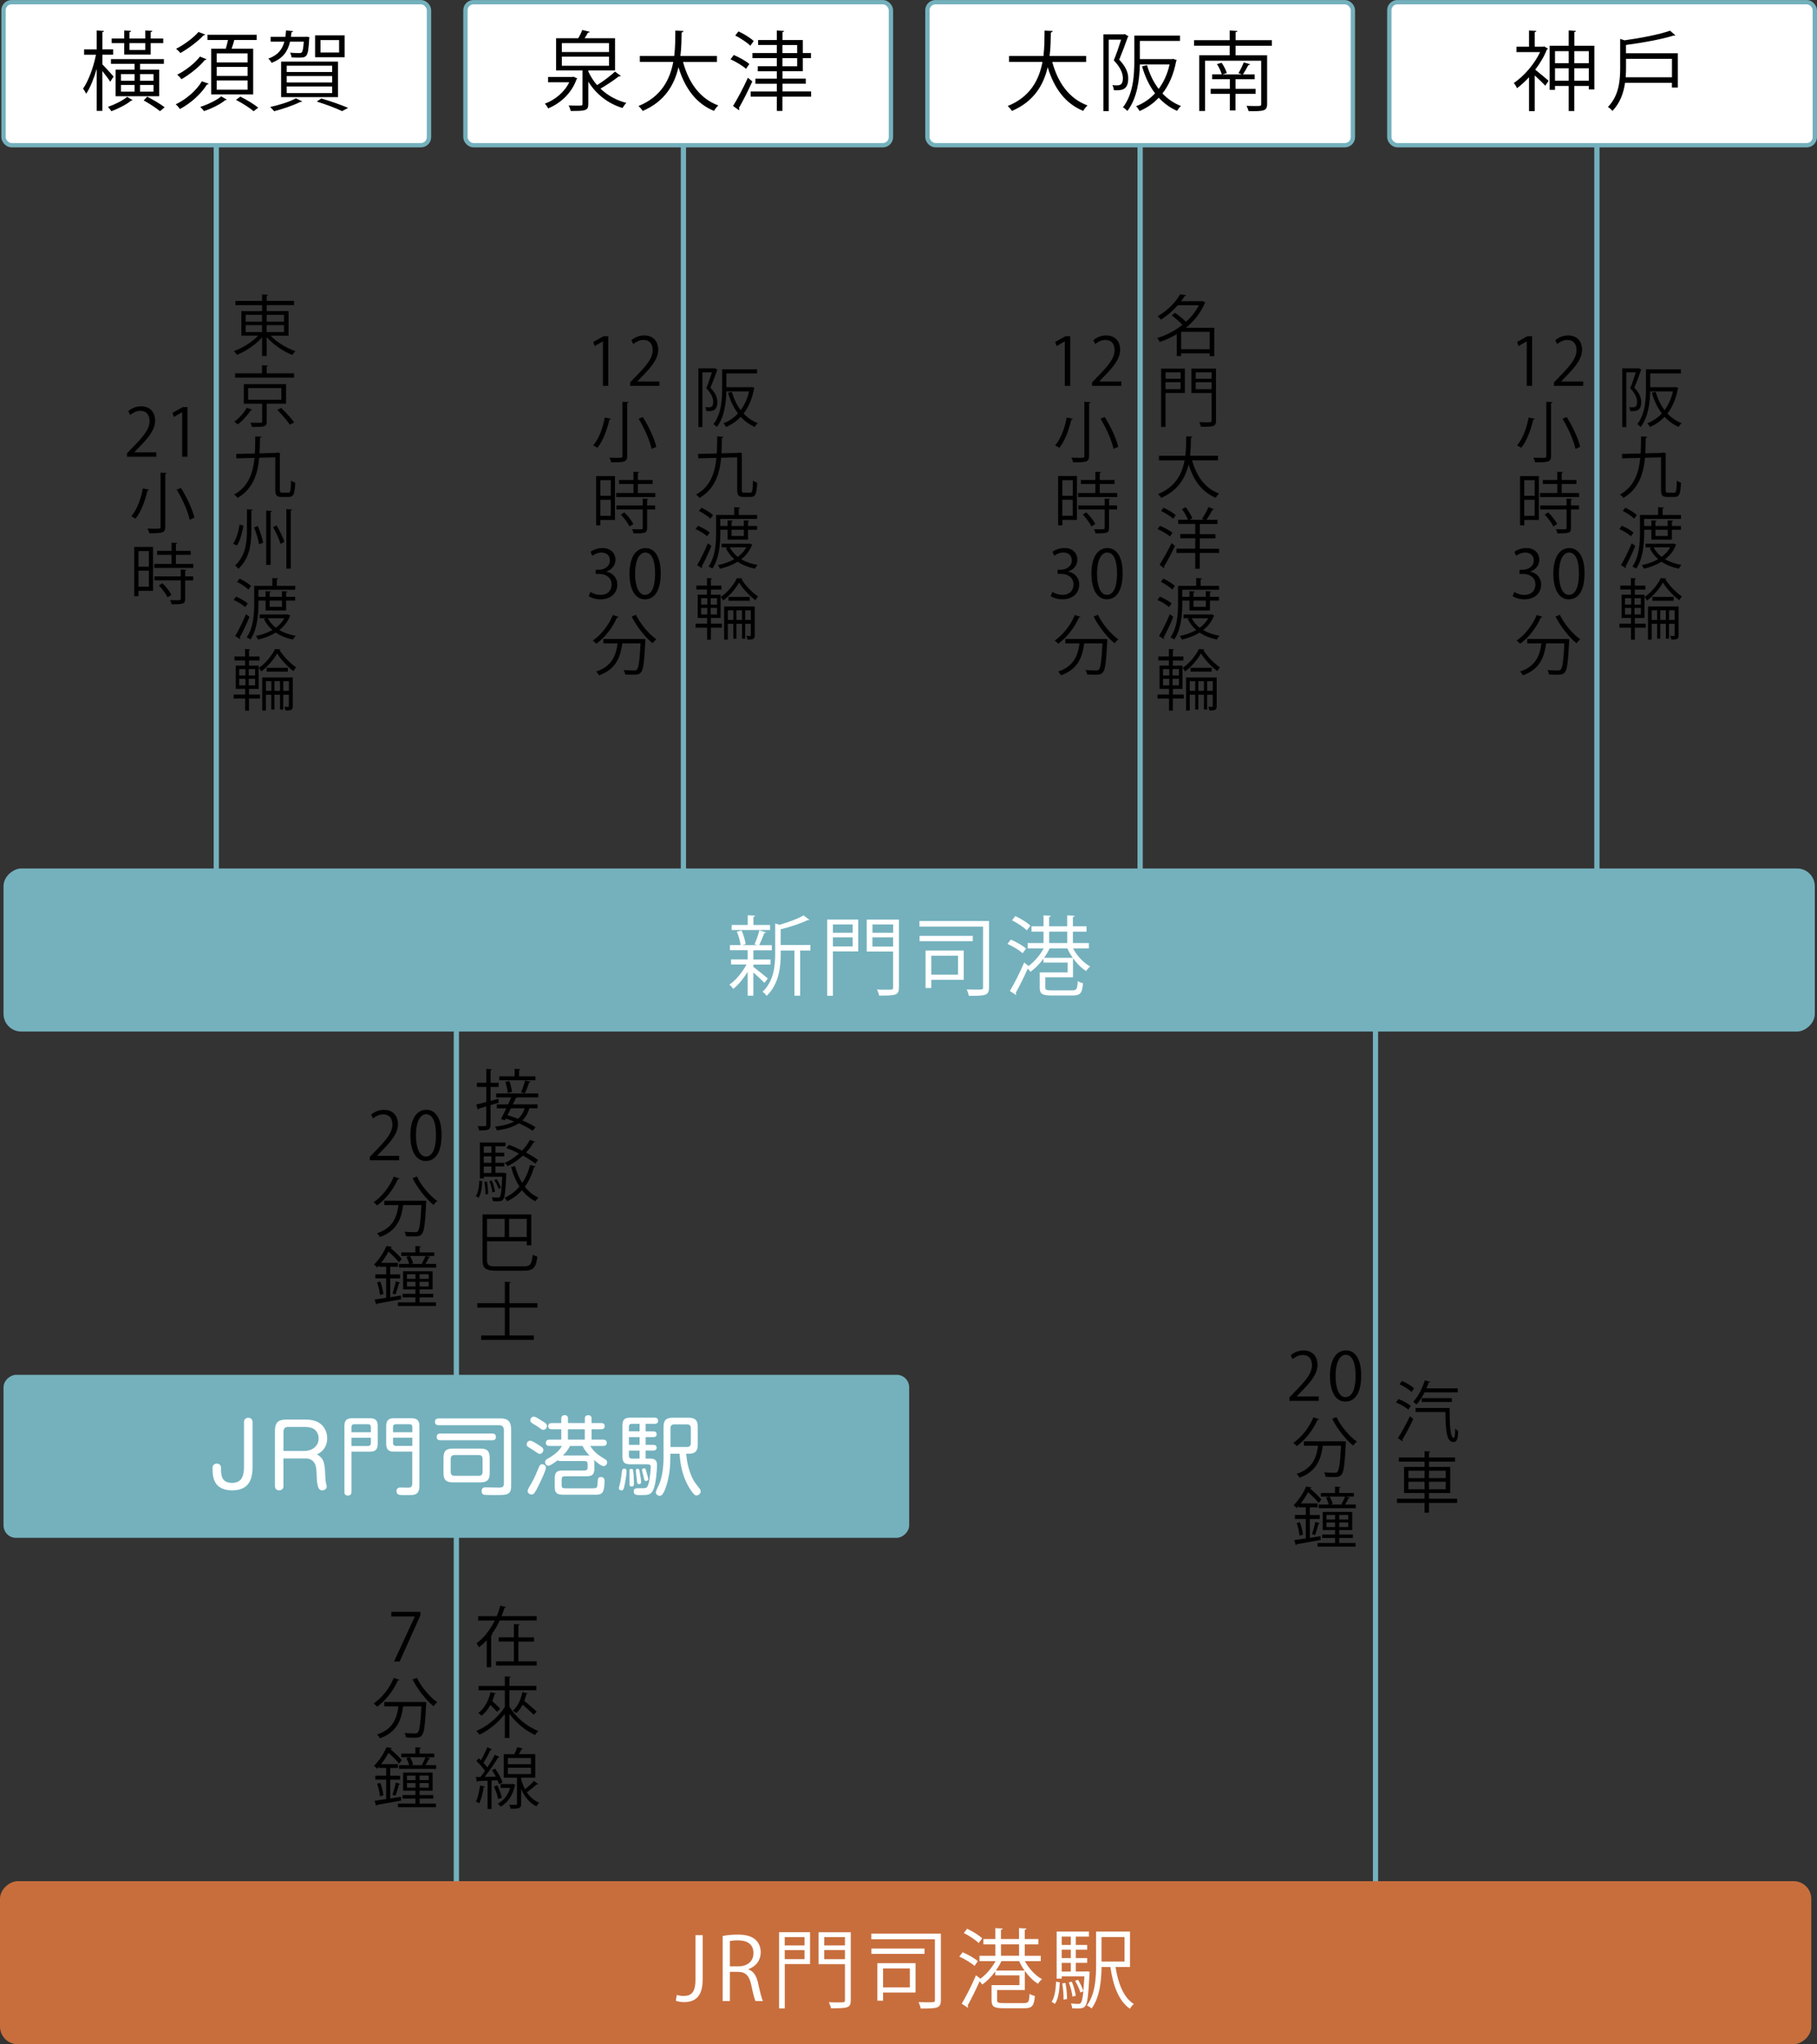 <?xml version="1.0" encoding="UTF-8"?>
<svg id="_レイヤー_2" data-name="レイヤー_2" xmlns="http://www.w3.org/2000/svg" viewBox="0 0 356.54 401.08">
  <rect x="0" y="0" width="356.54" height="401.08" fill="#333333" stroke="none"/>
  <defs>
    <style>
      .cls-1 {
        stroke-width: .85px;
      }

      .cls-1, .cls-2 {
        stroke: #74b1bd;
        stroke-miterlimit: 10;
      }

      .cls-1, .cls-3 {
        fill: #fff;
      }

      .cls-2 {
        fill: none;
        stroke-width: 1.03px;
      }

      .cls-4 {
        fill: #74b1bd;
      }

      .cls-5 {
        fill: #c86e3d;
      }
    </style>
  </defs>
  <g id="_久川さん確認事項" data-name="久川さん確認事項">
    <g>
      <line class="cls-2" x1="42.44" y1="22.19" x2="42.44" y2="174.97"/>
      <line class="cls-2" x1="89.55" y1="198.54" x2="89.55" y2="378.22"/>
      <line class="cls-2" x1="269.91" y1="198.54" x2="269.91" y2="369.09"/>
      <line class="cls-2" x1="134.1" y1="22.19" x2="134.1" y2="174.97"/>
      <line class="cls-2" x1="223.72" y1="22.19" x2="223.72" y2="174.97"/>
      <line class="cls-2" x1="313.35" y1="22.19" x2="313.35" y2="174.97"/>
      <rect class="cls-1" x="272.62" y=".43" width="83.49" height="28.06" rx="1.58" ry="1.58"/>
      <rect class="cls-1" x="181.98" y=".43" width="83.49" height="28.06" rx="1.58" ry="1.58"/>
      <rect class="cls-1" x="91.33" y=".43" width="83.49" height="28.06" rx="1.58" ry="1.58"/>
      <rect class="cls-1" x=".69" y=".43" width="83.49" height="28.06" rx="1.58" ry="1.58"/>
      <g>
        <path d="M321.53,72.22l.56.34s-.06.09-.1.12c-.34.99-.85,2.3-1.29,3.38,1,1.07,1.35,1.98,1.35,2.81,0,1.87-1.14,1.82-2.16,1.78-.01-.22-.1-.56-.22-.77.19.03.39.04.56.04.51,0,1.01,0,1.01-1.1-.01-.73-.36-1.61-1.36-2.65.42-.99.82-2.2,1.1-3.11h-1.86v10.73h-.79v-11.52h3.06l.14-.04ZM323.8,75.97h4.84l.16-.04c.06.03.13.05.53.2-.01.07-.06.12-.09.16-.38,2.01-1.09,3.61-2.05,4.85.78.82,1.72,1.47,2.78,1.89-.21.17-.45.49-.6.73-1.05-.47-1.96-1.13-2.74-1.98-.82.88-1.79,1.53-2.87,2-.12-.22-.34-.56-.52-.73,1.05-.4,2.03-1.05,2.85-1.94-.86-1.12-1.51-2.5-1.95-4.04l.74-.18c.39,1.34.97,2.56,1.75,3.58.73-.99,1.31-2.21,1.64-3.68h-4.46c-.05,2.18-.36,5.02-1.87,6.98-.13-.16-.47-.44-.66-.55,1.56-2.01,1.7-4.86,1.7-6.98v-3.78h6.85v.81h-6.02v2.72Z"/>
        <path d="M326.84,96.11c0,.48.08.56.46.56h1.22c.39,0,.47-.4.51-2.38.21.17.57.35.82.4-.09,2.16-.3,2.81-1.26,2.81h-1.42c-.95,0-1.23-.3-1.23-1.39v-6.38l-3.15.08c-.29,3.09-1.21,6.12-4.25,7.88-.14-.22-.43-.51-.68-.65,2.83-1.55,3.72-4.29,4-7.2l-3.56.09-.04-.87,3.67-.09c.08-1.12.06-2.25.08-3.34l1.23.06c-.01.12-.12.2-.31.22-.01.97-.01,2-.08,3.03l3.29-.08.13-.09.62.14-.05.22v6.98Z"/>
        <path d="M318.25,103.16c.81.34,1.79.9,2.29,1.34l-.51.71c-.47-.44-1.44-1.04-2.26-1.4l.48-.65ZM318.08,110.88c.61-1.03,1.48-2.78,2.11-4.28l.69.51c-.56,1.39-1.34,3.02-1.9,4.02.05.08.08.14.08.21,0,.05-.01.09-.04.13l-.94-.58ZM318.94,99.62c.79.38,1.78.97,2.25,1.44-.29.38-.4.55-.52.7-.47-.47-1.43-1.11-2.24-1.51l.51-.64ZM322.63,103.94v.61c0,2.08-.21,5.03-1.57,7.02-.17-.13-.52-.34-.74-.42,1.34-1.92,1.48-4.64,1.48-6.6v-3.51h3.56v-1.53l1.14.08c-.01.09-.08.16-.26.18v1.27h3.61v.77h-7.23v1.39h1.42v-1.11l1.05.07c-.01.09-.08.16-.26.18v.86h2.41v-1.11c.13.01.26.01,1.07.07-.01.09-.08.16-.25.18v.86h1.78v.74h-1.78v1.94h-4.02v-1.94h-1.42ZM328.37,106.63l.56.26c-.03.05-.08.09-.12.13-.44,1.12-1.17,2-2.08,2.7.91.53,2,.92,3.22,1.12-.18.18-.42.51-.53.74-1.3-.27-2.43-.73-3.38-1.37-1.04.64-2.24,1.09-3.47,1.38-.09-.22-.27-.55-.44-.71,1.14-.22,2.27-.61,3.25-1.17-.7-.6-1.26-1.33-1.66-2.17l.44-.14h-1.27v-.73h5.34l.14-.04ZM324.48,107.39c.38.73.91,1.35,1.57,1.87.7-.51,1.27-1.13,1.68-1.87h-3.25ZM327.25,103.94h-2.41v1.22h2.41v-1.22Z"/>
        <path d="M320.79,121.24v1.12h2.15v.79h-2.15v2.37h-.75v-2.37h-2.26v-.79h2.26v-1.12h-1.85v-4.56h1.83v-1.01h-2.08v-.78h2.08v-1.47l1,.07c-.01.08-.08.14-.23.17v1.24h2.07v.78h-2.07v1.01h1.9v4.56h-1.9ZM318.86,117.36v1.26h1.22v-1.26h-1.22ZM318.86,119.28v1.29h1.22v-1.29h-1.22ZM321.98,118.63v-1.26h-1.25v1.26h1.25ZM321.98,120.56v-1.29h-1.25v1.29h1.25ZM326.96,113.48c-.01.08-.08.14-.18.16.74,1.21,2.08,2.61,3.24,3.38-.17.2-.38.51-.51.75-1.17-.87-2.48-2.28-3.21-3.48-.65,1.18-1.83,2.6-3.13,3.54-.09-.22-.3-.52-.46-.7,1.29-.87,2.57-2.39,3.17-3.69l1.08.05ZM329.38,118.99v5.66c0,.65-.18.86-1.42.83-.03-.19-.13-.51-.23-.71.35.01.65.01.75.01s.13-.04.13-.14v-2.25h-1.11v2.91h-.62v-2.91h-1.1v2.91h-.61v-2.91h-1.07v3.11h-.72v-6.5h5.99ZM324.1,121.63h1.07v-1.89h-1.07v1.89ZM324.25,117.12h4.16v.75h-4.16v-.75ZM325.78,121.63h1.1v-1.89h-1.1v1.89ZM327.51,121.63h1.11v-1.89h-1.11v1.89Z"/>
        <path d="M299.59,75.7v-8.72h-.03l-1.6.92-.26-.81,2.02-1.13h.92v9.74h-1.05Z"/>
        <path d="M310.68,75.7h-5.76v-.66l.95-1c2.31-2.34,3.48-3.76,3.48-5.34,0-1.04-.46-2-1.86-2-.78,0-1.48.43-1.95.81l-.36-.75c.6-.53,1.48-.95,2.52-.95,1.96,0,2.74,1.43,2.74,2.77,0,1.83-1.29,3.39-3.3,5.42l-.77.81v.03h4.3v.88Z"/>
        <path d="M301.15,82.16c-.03.1-.12.16-.29.16-.38,1.69-1.16,4.07-2.35,5.54-.21-.14-.58-.36-.82-.47,1.2-1.4,1.94-3.68,2.26-5.46l1.2.23ZM303.43,78.83l1.2.06c-.01.1-.09.17-.27.18v10.37c0,.68-.18.95-.62,1.11-.47.14-1.27.17-2.5.17-.06-.26-.22-.68-.38-.92.58.01,1.14.03,1.56.03.91,0,1.01,0,1.01-.36v-10.63ZM309.15,88.08c-.32-1.56-1.39-4.03-2.55-5.92l.83-.33c1.17,1.86,2.3,4.28,2.64,5.85l-.92.39Z"/>
        <path d="M301.96,93.41v8.61h-2.86v1.05h-.83v-9.66h3.69ZM301.14,94.21h-2.04v3.06h2.04v-3.06ZM299.1,101.21h2.04v-3.15h-2.04v3.15ZM306.44,96.73h3.42v.79h-7.67v-.79h3.39v-1.78h-2.83v-.78h2.83v-1.61l1.12.06c-.01.09-.09.16-.26.18v1.37h2.9v.78h-2.9v1.78ZM308.51,97.89c-.01.09-.08.16-.25.17v1.12h1.57v.78h-1.57v3.64c0,.53-.12.78-.52.91-.39.13-1.05.14-2.13.14-.04-.23-.17-.58-.3-.82.49.01.96.03,1.3.03.73,0,.79,0,.79-.27v-3.63h-5.16v-.78h5.16v-1.35l1.1.07ZM304.8,103.29c-.3-.65-1.03-1.64-1.7-2.34l.7-.42c.69.68,1.44,1.64,1.76,2.29l-.75.47Z"/>
        <path d="M300.29,112.17c1.14.2,2.12,1.12,2.12,2.52,0,1.55-1.12,2.9-3.3,2.9-.97,0-1.86-.31-2.3-.62l.32-.83c.35.23,1.13.58,1.99.58,1.64,0,2.17-1.14,2.17-2.04,0-1.43-1.21-2.08-2.48-2.08h-.64v-.81h.64c.94,0,2.15-.58,2.15-1.81,0-.84-.51-1.57-1.68-1.57-.71,0-1.39.35-1.78.64l-.33-.79c.47-.36,1.38-.73,2.31-.73,1.78,0,2.57,1.13,2.57,2.3,0,1-.64,1.9-1.77,2.3v.04Z"/>
        <path d="M304.8,112.6c0-3.41,1.33-5.06,3.15-5.06s2.98,1.74,2.98,4.93c0,3.38-1.18,5.12-3.12,5.12-1.77,0-3-1.74-3-4.99ZM309.83,112.52c0-2.43-.58-4.11-1.95-4.11-1.16,0-1.98,1.55-1.98,4.11s.72,4.19,1.94,4.19c1.44,0,1.99-1.87,1.99-4.19Z"/>
        <path d="M302.67,121.03c-.05.09-.14.13-.31.12-.91,2.05-2.42,3.98-4.07,5.15-.16-.17-.47-.47-.69-.62,1.61-1.09,3.11-2.98,3.95-5.02l1.12.38ZM307.22,125.37h.21s.49.04.49.04c0,.09-.01.21-.01.31-.21,4.2-.4,5.71-.86,6.2-.36.42-.75.46-1.55.46-.44,0-1-.01-1.56-.05-.01-.26-.13-.62-.29-.87.88.08,1.73.09,2.04.09.27,0,.43-.03.56-.17.34-.34.55-1.69.72-5.15h-3.58c-.35,2.5-1.08,5.02-4.56,6.27-.12-.22-.35-.56-.56-.74,3.15-1.05,3.89-3.24,4.2-5.53h-2.79v-.86h7.54ZM306.08,120.63c.86,1.79,2.56,3.81,4,4.8-.23.18-.56.53-.73.78-1.46-1.16-3.13-3.29-4.11-5.24l.83-.34Z"/>
      </g>
      <g>
        <path d="M238.27,64.3v5.58h-.9v-.55h-5.6v.52h-.86v-4.29c-1.09.66-2.22,1.17-3.35,1.53-.09-.22-.33-.6-.49-.77,1.68-.49,3.43-1.38,4.95-2.59-.52-.58-1.36-1.31-2.11-1.83l.65-.53c.74.49,1.61,1.2,2.15,1.78,1.04-.94,1.92-2.04,2.54-3.26h-4.13c-.87.99-1.98,1.99-3.34,2.82-.13-.21-.42-.52-.62-.66,2.12-1.21,3.64-2.91,4.41-4.32l1.17.2c-.03.1-.12.17-.29.17-.19.33-.43.66-.69,1h4l.16-.05.64.34c-.04.05-.1.09-.17.12-.78,1.9-2.11,3.52-3.67,4.8h5.56ZM231.77,68.52h5.6v-3.42h-5.6v3.42Z"/>
        <path d="M232.5,72.32v4.78h-3.8v6.66h-.86v-11.44h4.65ZM231.67,73.06h-2.96v1.25h2.96v-1.25ZM228.7,76.36h2.96v-1.37h-2.96v1.37ZM238.61,72.32v10.19c0,1.18-.46,1.22-2.96,1.22-.04-.25-.2-.65-.33-.91.56.03,1.09.03,1.5.03.84,0,.92,0,.92-.34v-5.4h-3.95v-4.8h4.82ZM237.74,73.06h-3.11v1.25h3.11v-1.25ZM234.63,76.37h3.11v-1.38h-3.11v1.38Z"/>
        <path d="M239,90.31h-5.08c.85,3.11,2.52,5.5,5.29,6.53-.22.19-.51.56-.65.82-2.72-1.12-4.37-3.42-5.33-6.55-.6,2.57-2.02,5.12-5.37,6.57-.13-.23-.4-.55-.62-.74,3.43-1.39,4.72-3.99,5.21-6.62h-5.02v-.9h5.16c.17-1.35.16-2.68.17-3.81l1.22.06c-.01.12-.12.18-.29.22-.01,1.03-.03,2.25-.18,3.52h5.49v.9Z"/>
        <path d="M227.6,103.17c.86.33,1.92.91,2.46,1.35l-.49.73c-.52-.46-1.57-1.07-2.43-1.43l.47-.65ZM227.54,110.81c.66-1.03,1.64-2.77,2.37-4.26l.65.56c-.65,1.38-1.52,3.02-2.15,4.03.04.07.05.13.05.18s-.01.1-.04.16l-.88-.66ZM230.2,101.78c-.49-.48-1.52-1.13-2.38-1.53l.49-.62c.85.36,1.89.97,2.41,1.46l-.52.7ZM239.22,107.65v.83h-3.8v3.11h-.88v-3.11h-3.69v-.83h3.69v-2.05h-2.95v-.82h2.95v-1.98h-3.35v-.83h1.91c-.22-.6-.71-1.46-1.18-2.09l.75-.36c.52.66,1.07,1.57,1.29,2.17l-.56.29h2.86l-.4-.18c.43-.61.99-1.61,1.27-2.31l1.07.43c-.04.09-.14.12-.29.12-.29.57-.78,1.38-1.18,1.95h2.17v.83h-3.47v1.98h3.07v.82h-3.07v2.05h3.8Z"/>
        <path d="M227.61,117.06c.81.34,1.79.9,2.29,1.34l-.51.71c-.47-.44-1.44-1.04-2.26-1.4l.48-.65ZM227.44,124.79c.61-1.03,1.48-2.78,2.11-4.28l.69.51c-.56,1.39-1.34,3.02-1.9,4.02.05.08.08.14.08.21,0,.05-.01.09-.04.13l-.94-.58ZM228.3,113.53c.79.38,1.78.98,2.25,1.44-.29.38-.4.55-.52.7-.47-.47-1.43-1.11-2.24-1.51l.51-.64ZM231.99,117.84v.61c0,2.08-.21,5.03-1.57,7.02-.17-.13-.52-.34-.74-.42,1.34-1.92,1.48-4.64,1.48-6.6v-3.51h3.56v-1.53l1.14.08c-.01.09-.08.16-.26.18v1.27h3.61v.77h-7.23v1.39h1.42v-1.11l1.05.07c-.01.09-.08.16-.26.18v.86h2.41v-1.11c.13.01.26.01,1.07.07-.01.09-.08.16-.25.18v.86h1.78v.74h-1.78v1.94h-4.02v-1.94h-1.42ZM237.72,120.53l.56.26c-.03.05-.08.09-.12.13-.44,1.12-1.17,2-2.08,2.7.91.53,2,.92,3.22,1.12-.18.18-.42.51-.53.74-1.3-.27-2.43-.73-3.38-1.37-1.04.64-2.24,1.09-3.47,1.38-.09-.22-.27-.55-.44-.71,1.14-.22,2.27-.61,3.25-1.17-.7-.6-1.26-1.33-1.66-2.17l.44-.14h-1.27v-.73h5.34l.14-.04ZM233.84,121.3c.38.73.91,1.35,1.57,1.87.7-.51,1.27-1.13,1.68-1.87h-3.25ZM236.61,117.84h-2.41v1.22h2.41v-1.22Z"/>
        <path d="M230.14,135.15v1.12h2.15v.79h-2.15v2.37h-.75v-2.37h-2.26v-.79h2.26v-1.12h-1.85v-4.56h1.83v-1.01h-2.08v-.78h2.08v-1.47l1,.07c-.01.08-.08.14-.23.17v1.24h2.07v.78h-2.07v1.01h1.9v4.56h-1.9ZM228.22,131.27v1.26h1.22v-1.26h-1.22ZM228.22,133.18v1.29h1.22v-1.29h-1.22ZM231.34,132.53v-1.26h-1.25v1.26h1.25ZM231.34,134.47v-1.29h-1.25v1.29h1.25ZM236.32,127.39c-.01.08-.08.14-.18.16.74,1.21,2.08,2.61,3.24,3.38-.17.19-.38.51-.51.75-1.17-.87-2.48-2.28-3.21-3.48-.65,1.18-1.83,2.6-3.13,3.54-.09-.22-.3-.52-.46-.7,1.29-.87,2.57-2.39,3.17-3.69l1.08.05ZM238.74,132.9v5.66c0,.65-.18.86-1.42.83-.03-.19-.13-.51-.23-.71.35.01.65.01.75.01s.13-.04.13-.14v-2.25h-1.11v2.91h-.62v-2.91h-1.1v2.91h-.61v-2.91h-1.07v3.11h-.72v-6.5h5.99ZM233.46,135.54h1.07v-1.89h-1.07v1.89ZM233.6,131.03h4.16v.75h-4.16v-.75ZM235.14,135.54h1.1v-1.89h-1.1v1.89ZM236.87,135.54h1.11v-1.89h-1.11v1.89Z"/>
        <path d="M208.95,75.7v-8.72h-.03l-1.6.92-.26-.81,2.02-1.13h.92v9.74h-1.05Z"/>
        <path d="M220.04,75.7h-5.76v-.66l.95-1c2.31-2.34,3.48-3.76,3.48-5.34,0-1.04-.46-2-1.86-2-.78,0-1.48.43-1.95.81l-.36-.75c.6-.53,1.48-.95,2.52-.95,1.96,0,2.74,1.43,2.74,2.77,0,1.83-1.29,3.39-3.3,5.42l-.77.81v.03h4.3v.88Z"/>
        <path d="M210.51,82.16c-.03.1-.12.16-.29.16-.38,1.69-1.16,4.07-2.35,5.54-.21-.14-.58-.36-.82-.47,1.2-1.4,1.94-3.68,2.26-5.46l1.2.23ZM212.78,78.83l1.2.06c-.01.1-.09.17-.27.18v10.37c0,.68-.18.95-.62,1.11-.47.14-1.27.17-2.5.17-.06-.26-.22-.68-.38-.92.58.01,1.14.03,1.56.03.91,0,1.01,0,1.01-.36v-10.63ZM218.5,88.07c-.32-1.56-1.39-4.03-2.55-5.92l.83-.33c1.17,1.86,2.3,4.28,2.64,5.85l-.92.39Z"/>
        <path d="M211.32,93.4v8.61h-2.86v1.05h-.83v-9.66h3.69ZM210.5,94.21h-2.04v3.06h2.04v-3.06ZM208.45,101.2h2.04v-3.15h-2.04v3.15ZM215.8,96.73h3.42v.79h-7.67v-.79h3.39v-1.78h-2.83v-.78h2.83v-1.61l1.12.06c-.01.09-.09.16-.26.18v1.37h2.9v.78h-2.9v1.78ZM217.87,97.89c-.01.09-.08.16-.25.17v1.12h1.57v.78h-1.57v3.64c0,.53-.12.78-.52.91-.39.13-1.05.14-2.13.14-.04-.23-.17-.58-.3-.82.49.01.96.03,1.3.03.73,0,.79,0,.79-.27v-3.63h-5.16v-.78h5.16v-1.35l1.1.07ZM214.16,103.28c-.3-.65-1.03-1.64-1.7-2.34l.7-.42c.69.68,1.44,1.64,1.76,2.29l-.75.47Z"/>
        <path d="M209.65,112.16c1.14.2,2.12,1.12,2.12,2.52,0,1.55-1.12,2.9-3.3,2.9-.97,0-1.86-.31-2.3-.62l.32-.83c.35.23,1.13.58,1.99.58,1.64,0,2.17-1.14,2.17-2.04,0-1.43-1.21-2.08-2.48-2.08h-.64v-.81h.64c.94,0,2.15-.58,2.15-1.81,0-.84-.51-1.57-1.68-1.57-.71,0-1.39.35-1.78.64l-.33-.79c.47-.36,1.38-.73,2.31-.73,1.78,0,2.57,1.13,2.57,2.3,0,1-.64,1.9-1.77,2.3v.04Z"/>
        <path d="M214.16,112.59c0-3.41,1.33-5.06,3.15-5.06s2.98,1.74,2.98,4.93c0,3.38-1.18,5.12-3.12,5.12-1.77,0-3-1.74-3-4.99ZM219.19,112.52c0-2.43-.58-4.11-1.95-4.11-1.16,0-1.98,1.55-1.98,4.11s.72,4.19,1.94,4.19c1.44,0,1.99-1.87,1.99-4.19Z"/>
        <path d="M212.03,121.03c-.05.09-.14.13-.31.12-.91,2.05-2.42,3.98-4.07,5.15-.16-.17-.47-.47-.69-.62,1.61-1.09,3.11-2.98,3.95-5.02l1.12.38ZM216.58,125.37h.21s.49.04.49.04c0,.09-.01.21-.01.31-.21,4.2-.4,5.71-.86,6.2-.36.42-.75.46-1.55.46-.44,0-1-.01-1.56-.05-.01-.26-.13-.62-.29-.87.88.08,1.73.09,2.04.09.27,0,.43-.03.56-.17.34-.34.55-1.69.72-5.15h-3.58c-.35,2.5-1.08,5.02-4.56,6.27-.12-.22-.35-.56-.56-.74,3.15-1.05,3.89-3.24,4.2-5.53h-2.79v-.86h7.54ZM215.44,120.63c.86,1.79,2.56,3.81,4,4.8-.23.18-.56.53-.73.78-1.46-1.16-3.13-3.29-4.11-5.24l.83-.34Z"/>
      </g>
      <g>
        <path d="M56.61,65.86h-3.52c1.21,1.27,3.16,2.47,4.88,3.04-.21.18-.47.52-.61.75-1.75-.69-3.74-2.03-5.03-3.5v3.69h-.9v-3.64c-1.27,1.43-3.22,2.73-4.93,3.42-.14-.22-.4-.56-.61-.73,1.68-.6,3.58-1.77,4.78-3.04h-3.31v-4.8h4.07v-1.18h-5.23v-.83h5.23v-1.26l1.16.06c-.01.09-.08.16-.26.18v1.01h5.37v.83h-5.37v1.18h4.29v4.8ZM48.21,61.77v1.34h3.21v-1.34h-3.21ZM48.21,63.79v1.37h3.21v-1.37h-3.21ZM55.73,61.77h-3.41v1.34h3.41v-1.34ZM55.73,65.16v-1.37h-3.41v1.37h3.41Z"/>
        <path d="M49.49,80.37c-.05.1-.17.13-.29.12-.53.87-1.57,2.04-2.54,2.78-.17-.17-.51-.42-.7-.52.98-.7,1.96-1.79,2.44-2.73l1.08.35ZM57.7,73.25v.84h-11.56v-.84h5.28v-1.59l1.17.07c-.01.1-.08.17-.26.18v1.34h5.37ZM56.12,79.21h-3.78v3.5c0,1.04-.46,1.05-2.91,1.05-.05-.25-.18-.59-.31-.83.56.01,1.07.03,1.46.03.79,0,.86,0,.86-.26v-3.48h-3.6v-3.85h8.29v3.85ZM48.69,76.14v2.29h6.51v-2.29h-6.51ZM56.88,83.33c-.49-.75-1.57-2.01-2.47-2.91l.78-.38c.88.86,2,2.07,2.54,2.83l-.85.46Z"/>
        <path d="M54.92,96.11c0,.48.08.56.46.56h1.22c.39,0,.47-.4.51-2.38.21.17.57.35.82.4-.09,2.16-.3,2.81-1.26,2.81h-1.42c-.95,0-1.23-.3-1.23-1.39v-6.38l-3.15.08c-.29,3.09-1.21,6.12-4.25,7.88-.14-.22-.43-.51-.68-.65,2.83-1.55,3.72-4.29,4-7.2l-3.56.09-.04-.87,3.67-.09c.08-1.12.06-2.25.08-3.34l1.23.06c-.01.12-.12.2-.31.22-.01.97-.01,2-.08,3.03l3.29-.08.13-.09.62.14-.05.22v6.98Z"/>
        <path d="M45.73,106.68c.69-.95,1.08-2.5,1.29-3.76l.75.21c-.23,1.27-.61,2.91-1.29,3.89l-.75-.34ZM48.46,99.92l1.12.07c-.01.09-.08.16-.26.18v3.77c0,2.68-.25,5.51-2.55,7.67-.13-.21-.44-.52-.64-.65,2.11-1.99,2.33-4.59,2.33-7.02v-4.02ZM50.84,106.8c-.12-.86-.53-2.26-1-3.33l.74-.26c.47,1.07.92,2.43,1.05,3.26l-.79.33ZM52.24,100.18l1.12.08c-.01.09-.09.16-.26.18v10.39h-.86v-10.65ZM55.05,106.72c-.23-.86-.86-2.25-1.47-3.29l.69-.33c.62,1.03,1.29,2.38,1.52,3.22l-.74.39ZM56.19,99.9l1.13.07c-.01.1-.09.16-.26.18v11.41h-.87v-11.66Z"/>
        <path d="M46.33,117.06c.81.34,1.79.9,2.29,1.34l-.51.71c-.47-.44-1.44-1.04-2.26-1.4l.48-.65ZM46.16,124.79c.61-1.03,1.48-2.78,2.11-4.28l.69.51c-.56,1.39-1.34,3.02-1.9,4.02.05.08.08.14.08.21,0,.05-.01.09-.04.13l-.94-.58ZM47.02,113.53c.79.38,1.78.98,2.25,1.44-.29.38-.4.55-.52.7-.47-.47-1.43-1.11-2.24-1.51l.51-.64ZM50.71,117.84v.61c0,2.08-.21,5.03-1.57,7.02-.17-.13-.52-.34-.74-.42,1.34-1.92,1.48-4.64,1.48-6.6v-3.51h3.56v-1.53l1.14.08c-.01.09-.08.16-.26.18v1.27h3.61v.77h-7.23v1.39h1.42v-1.11l1.05.07c-.01.09-.08.16-.26.18v.86h2.41v-1.11c.13.01.26.01,1.07.07-.01.09-.08.16-.25.18v.86h1.78v.74h-1.78v1.94h-4.02v-1.94h-1.42ZM56.44,120.53l.56.26c-.03.05-.08.09-.12.13-.44,1.12-1.17,2-2.08,2.7.91.53,2,.92,3.22,1.12-.18.18-.42.51-.53.74-1.3-.27-2.43-.73-3.38-1.37-1.04.64-2.24,1.09-3.47,1.38-.09-.22-.27-.55-.44-.71,1.14-.22,2.27-.61,3.25-1.17-.7-.6-1.26-1.33-1.66-2.17l.44-.14h-1.27v-.73h5.34l.14-.04ZM52.55,121.3c.38.73.91,1.35,1.57,1.87.7-.51,1.27-1.13,1.68-1.87h-3.25ZM55.32,117.84h-2.41v1.22h2.41v-1.22Z"/>
        <path d="M48.86,135.15v1.12h2.15v.79h-2.15v2.37h-.75v-2.37h-2.26v-.79h2.26v-1.12h-1.85v-4.56h1.83v-1.01h-2.08v-.78h2.08v-1.47l1,.07c-.01.08-.08.14-.23.17v1.24h2.07v.78h-2.07v1.01h1.9v4.56h-1.9ZM46.94,131.27v1.26h1.22v-1.26h-1.22ZM46.94,133.18v1.29h1.22v-1.29h-1.22ZM50.06,132.53v-1.26h-1.25v1.26h1.25ZM50.06,134.47v-1.29h-1.25v1.29h1.25ZM55.04,127.39c-.01.08-.08.14-.18.16.74,1.21,2.08,2.61,3.24,3.38-.17.19-.38.51-.51.75-1.17-.87-2.48-2.28-3.21-3.48-.65,1.18-1.83,2.6-3.13,3.54-.09-.22-.3-.52-.46-.7,1.29-.87,2.57-2.39,3.17-3.69l1.08.05ZM57.45,132.9v5.66c0,.65-.18.86-1.42.83-.03-.19-.13-.51-.23-.71.35.01.65.01.75.01s.13-.04.13-.14v-2.25h-1.11v2.91h-.62v-2.91h-1.1v2.91h-.61v-2.91h-1.07v3.11h-.72v-6.5h5.99ZM52.18,135.54h1.07v-1.89h-1.07v1.89ZM52.32,131.03h4.16v.75h-4.16v-.75ZM53.85,135.54h1.1v-1.89h-1.1v1.89ZM55.58,135.54h1.11v-1.89h-1.11v1.89Z"/>
        <path d="M30.68,89.61h-5.76v-.66l.95-1c2.31-2.34,3.48-3.76,3.48-5.34,0-1.04-.46-2-1.86-2-.78,0-1.48.43-1.95.81l-.36-.75c.6-.53,1.48-.95,2.52-.95,1.96,0,2.74,1.43,2.74,2.77,0,1.83-1.29,3.39-3.3,5.42l-.77.81v.03h4.3v.88Z"/>
        <path d="M35.74,89.61v-8.72h-.03l-1.6.92-.26-.81,2.02-1.13h.92v9.74h-1.05Z"/>
        <path d="M29.23,96.07c-.03.1-.12.16-.29.16-.38,1.69-1.16,4.07-2.35,5.54-.21-.14-.58-.36-.82-.47,1.2-1.4,1.94-3.68,2.26-5.46l1.2.23ZM31.5,92.74l1.2.06c-.01.1-.09.17-.27.18v10.37c0,.68-.18.95-.62,1.11-.47.14-1.27.17-2.5.17-.06-.26-.22-.68-.38-.92.58.01,1.14.03,1.56.03.91,0,1.01,0,1.01-.36v-10.63ZM37.22,101.98c-.32-1.56-1.39-4.03-2.55-5.92l.83-.33c1.17,1.86,2.3,4.28,2.64,5.85l-.92.39Z"/>
        <path d="M30.03,107.31v8.61h-2.86v1.05h-.83v-9.66h3.69ZM29.21,108.12h-2.04v3.06h2.04v-3.06ZM27.17,115.11h2.04v-3.15h-2.04v3.15ZM34.52,110.64h3.42v.79h-7.67v-.79h3.39v-1.78h-2.83v-.78h2.83v-1.61l1.12.06c-.01.09-.09.16-.26.18v1.37h2.9v.78h-2.9v1.78ZM36.58,111.8c-.01.09-.08.16-.25.17v1.12h1.57v.78h-1.57v3.64c0,.53-.12.78-.52.91-.39.13-1.05.14-2.13.14-.04-.23-.17-.58-.3-.82.49.01.96.03,1.3.03.73,0,.79,0,.79-.27v-3.63h-5.16v-.78h5.16v-1.35l1.1.07ZM32.88,117.19c-.3-.65-1.03-1.64-1.7-2.34l.7-.42c.69.68,1.44,1.64,1.76,2.29l-.75.47Z"/>
      </g>
      <g>
        <path d="M140.24,72.22l.56.34s-.06.09-.1.12c-.34.99-.85,2.3-1.29,3.38,1,1.07,1.35,1.98,1.35,2.81,0,1.87-1.14,1.82-2.16,1.78-.01-.22-.1-.56-.22-.77.19.03.39.04.56.04.51,0,1.01,0,1.01-1.1-.01-.73-.36-1.61-1.36-2.65.42-.99.82-2.2,1.1-3.11h-1.86v10.73h-.79v-11.52h3.06l.14-.04ZM142.52,75.97h4.84l.16-.04c.06.03.13.05.53.2-.01.07-.06.12-.09.16-.38,2.01-1.09,3.61-2.05,4.85.78.82,1.72,1.47,2.78,1.89-.21.17-.45.49-.6.73-1.05-.47-1.96-1.13-2.74-1.98-.82.88-1.79,1.53-2.87,2-.12-.22-.34-.56-.52-.73,1.05-.4,2.03-1.05,2.85-1.94-.86-1.12-1.51-2.5-1.95-4.04l.74-.18c.39,1.34.97,2.56,1.75,3.58.73-.99,1.31-2.21,1.64-3.68h-4.46c-.05,2.18-.36,5.02-1.87,6.98-.13-.16-.47-.44-.66-.55,1.56-2.01,1.7-4.86,1.7-6.98v-3.78h6.85v.81h-6.02v2.72Z"/>
        <path d="M145.56,96.11c0,.48.08.56.46.56h1.22c.39,0,.47-.4.51-2.38.21.17.57.35.82.4-.09,2.16-.3,2.81-1.26,2.81h-1.42c-.95,0-1.23-.3-1.23-1.39v-6.38l-3.15.08c-.29,3.09-1.21,6.12-4.25,7.88-.14-.22-.43-.51-.68-.65,2.83-1.55,3.72-4.29,4-7.2l-3.56.09-.04-.87,3.67-.09c.08-1.12.06-2.25.08-3.34l1.23.06c-.01.12-.12.2-.31.22-.01.97-.01,2-.08,3.03l3.29-.08.13-.09.62.14-.05.22v6.98Z"/>
        <path d="M136.97,103.16c.81.34,1.79.9,2.29,1.34l-.51.71c-.47-.44-1.44-1.04-2.26-1.4l.48-.65ZM136.8,110.88c.61-1.03,1.48-2.78,2.11-4.28l.69.51c-.56,1.39-1.34,3.02-1.9,4.02.05.08.08.14.08.21,0,.05-.01.09-.04.13l-.94-.58ZM137.66,99.62c.79.38,1.78.97,2.25,1.44-.29.38-.4.55-.52.7-.47-.47-1.43-1.11-2.24-1.51l.51-.64ZM141.35,103.94v.61c0,2.08-.21,5.03-1.57,7.02-.17-.13-.52-.34-.74-.42,1.34-1.92,1.48-4.64,1.48-6.6v-3.51h3.56v-1.53l1.14.08c-.01.09-.08.16-.26.18v1.27h3.61v.77h-7.23v1.39h1.42v-1.11l1.05.07c-.01.09-.08.16-.26.18v.86h2.41v-1.11c.13.01.26.01,1.07.07-.01.09-.08.16-.25.18v.86h1.78v.74h-1.78v1.94h-4.02v-1.94h-1.42ZM147.08,106.63l.56.26c-.03.05-.08.09-.12.13-.44,1.12-1.17,2-2.08,2.7.91.53,2,.92,3.22,1.12-.18.18-.42.51-.53.74-1.3-.27-2.43-.73-3.38-1.37-1.04.64-2.24,1.09-3.47,1.38-.09-.22-.27-.55-.44-.71,1.14-.22,2.27-.61,3.25-1.17-.7-.6-1.26-1.33-1.66-2.17l.44-.14h-1.27v-.73h5.34l.14-.04ZM143.2,107.39c.38.73.91,1.35,1.57,1.87.7-.51,1.27-1.13,1.68-1.87h-3.25ZM145.96,103.94h-2.41v1.22h2.41v-1.22Z"/>
        <path d="M139.5,121.24v1.12h2.15v.79h-2.15v2.37h-.75v-2.37h-2.26v-.79h2.26v-1.12h-1.85v-4.56h1.83v-1.01h-2.08v-.78h2.08v-1.47l1,.07c-.01.08-.08.14-.23.17v1.24h2.07v.78h-2.07v1.01h1.9v4.56h-1.9ZM137.58,117.36v1.26h1.22v-1.26h-1.22ZM137.58,119.28v1.29h1.22v-1.29h-1.22ZM140.7,118.63v-1.26h-1.25v1.26h1.25ZM140.7,120.56v-1.29h-1.25v1.29h1.25ZM145.68,113.48c-.01.08-.08.14-.18.16.74,1.21,2.08,2.61,3.24,3.38-.17.2-.38.51-.51.75-1.17-.87-2.48-2.28-3.21-3.48-.65,1.18-1.83,2.6-3.13,3.54-.09-.22-.3-.52-.46-.7,1.29-.87,2.57-2.39,3.17-3.69l1.08.05ZM148.1,118.99v5.66c0,.65-.18.86-1.42.83-.03-.19-.13-.51-.23-.71.35.01.65.01.75.01s.13-.04.13-.14v-2.25h-1.11v2.91h-.62v-2.91h-1.1v2.91h-.61v-2.91h-1.07v3.11h-.72v-6.5h5.99ZM142.82,121.63h1.07v-1.89h-1.07v1.89ZM142.96,117.12h4.16v.75h-4.16v-.75ZM144.5,121.63h1.1v-1.89h-1.1v1.89ZM146.22,121.63h1.11v-1.89h-1.11v1.89Z"/>
        <path d="M118.31,75.7v-8.72h-.03l-1.6.92-.26-.81,2.02-1.13h.92v9.74h-1.05Z"/>
        <path d="M129.4,75.7h-5.76v-.66l.95-1c2.31-2.34,3.48-3.76,3.48-5.34,0-1.04-.46-2-1.86-2-.78,0-1.48.43-1.95.81l-.36-.75c.6-.53,1.48-.95,2.52-.95,1.96,0,2.74,1.43,2.74,2.77,0,1.83-1.29,3.39-3.3,5.42l-.77.81v.03h4.3v.88Z"/>
        <path d="M119.87,82.16c-.03.1-.12.16-.29.16-.38,1.69-1.16,4.07-2.35,5.54-.21-.14-.58-.36-.82-.47,1.2-1.4,1.94-3.68,2.26-5.46l1.2.23ZM122.14,78.83l1.2.06c-.01.1-.09.17-.27.18v10.37c0,.68-.18.95-.62,1.11-.47.14-1.27.17-2.5.17-.06-.26-.22-.68-.38-.92.58.01,1.14.03,1.56.03.91,0,1.01,0,1.01-.36v-10.63ZM127.86,88.08c-.32-1.56-1.39-4.03-2.55-5.92l.83-.33c1.17,1.86,2.3,4.28,2.64,5.85l-.92.39Z"/>
        <path d="M120.67,93.41v8.61h-2.86v1.05h-.83v-9.66h3.69ZM119.85,94.21h-2.04v3.06h2.04v-3.06ZM117.81,101.21h2.04v-3.15h-2.04v3.15ZM125.16,96.73h3.42v.79h-7.67v-.79h3.39v-1.78h-2.83v-.78h2.83v-1.61l1.12.06c-.01.09-.09.16-.26.18v1.37h2.9v.78h-2.9v1.78ZM127.23,97.89c-.01.09-.08.16-.25.17v1.12h1.57v.78h-1.57v3.64c0,.53-.12.78-.52.91-.39.13-1.05.14-2.13.14-.04-.23-.17-.58-.3-.82.49.01.96.03,1.3.03.73,0,.79,0,.79-.27v-3.63h-5.16v-.78h5.16v-1.35l1.1.07ZM123.52,103.29c-.3-.65-1.03-1.64-1.7-2.34l.7-.42c.69.68,1.44,1.64,1.76,2.29l-.75.47Z"/>
        <path d="M119.01,112.17c1.14.2,2.12,1.12,2.12,2.52,0,1.55-1.12,2.9-3.3,2.9-.97,0-1.86-.31-2.3-.62l.32-.83c.35.23,1.13.58,1.99.58,1.64,0,2.17-1.14,2.17-2.04,0-1.43-1.21-2.08-2.48-2.08h-.64v-.81h.64c.94,0,2.15-.58,2.15-1.81,0-.84-.51-1.57-1.68-1.57-.71,0-1.39.35-1.78.64l-.33-.79c.47-.36,1.38-.73,2.31-.73,1.78,0,2.57,1.13,2.57,2.3,0,1-.64,1.9-1.77,2.3v.04Z"/>
        <path d="M123.52,112.6c0-3.41,1.33-5.06,3.15-5.06s2.98,1.74,2.98,4.93c0,3.38-1.18,5.12-3.12,5.12-1.77,0-3-1.74-3-4.99ZM128.55,112.52c0-2.43-.58-4.11-1.95-4.11-1.16,0-1.98,1.55-1.98,4.11s.72,4.19,1.94,4.19c1.44,0,1.99-1.87,1.99-4.19Z"/>
        <path d="M121.39,121.03c-.05.09-.14.13-.31.12-.91,2.05-2.42,3.98-4.07,5.15-.16-.17-.47-.47-.69-.62,1.61-1.09,3.11-2.98,3.95-5.02l1.12.38ZM125.94,125.37h.21s.49.04.49.04c0,.09-.01.21-.01.31-.21,4.2-.4,5.71-.86,6.2-.36.42-.75.46-1.55.46-.44,0-1-.01-1.56-.05-.01-.26-.13-.62-.29-.87.88.08,1.73.09,2.04.09.27,0,.43-.03.56-.17.34-.34.55-1.69.72-5.15h-3.58c-.35,2.5-1.08,5.02-4.56,6.27-.12-.22-.35-.56-.56-.74,3.15-1.05,3.89-3.24,4.2-5.53h-2.79v-.86h7.54ZM124.79,120.63c.86,1.79,2.56,3.81,4,4.8-.23.18-.56.53-.73.78-1.46-1.16-3.13-3.29-4.11-5.24l.83-.34Z"/>
      </g>
      <g>
        <path d="M274.41,274.49c.84.33,1.9.9,2.43,1.34l-.49.73c-.52-.44-1.56-1.04-2.41-1.4l.47-.66ZM274.31,282.15c.68-1.03,1.64-2.79,2.35-4.29l.66.55c-.65,1.39-1.51,3.03-2.15,4.06.05.07.06.13.06.18s-.01.1-.04.14l-.9-.64ZM275.11,270.95c.83.36,1.86.96,2.37,1.43l-.51.72c-.49-.48-1.51-1.12-2.35-1.51l.49-.64ZM286.03,273.19h-6.5c-.46.92-1.01,1.77-1.6,2.39-.14-.16-.44-.42-.62-.55.92-.95,1.78-2.57,2.28-4.21l1.04.31c-.03.09-.13.14-.29.13-.13.38-.27.77-.44,1.14h6.14v.78ZM277.77,276.25h6.68c.01,3.29.1,5.86.82,5.86.2,0,.26-.78.29-1.83.16.18.4.39.57.49-.06,1.57-.23,2.15-.94,2.16-1.37-.01-1.52-2.35-1.57-5.89h-5.85v-.79ZM284.88,275.07h-5.9v-.74h5.9v.74Z"/>
        <path d="M285.92,294.05v.82h-5.51v1.92h-.88v-1.92h-5.41v-.82h5.41v-1.12h-4.02v-5.11h4.02v-1.05h-5.04v-.81h5.04v-1.24l1.14.08c-.01.09-.08.16-.26.18v.98h5.11v.81h-5.11v1.05h4.16v5.11h-4.16v1.12h5.51ZM276.36,288.56v1.44h3.17v-1.44h-3.17ZM276.36,292.19h3.17v-1.47h-3.17v1.47ZM283.69,288.56h-3.28v1.44h3.28v-1.44ZM283.69,292.19v-1.47h-3.28v1.47h3.28Z"/>
        <path d="M258.77,274.85h-5.76v-.66l.95-1c2.31-2.34,3.48-3.76,3.48-5.34,0-1.04-.46-2-1.86-2-.78,0-1.48.43-1.95.81l-.36-.75c.6-.53,1.48-.95,2.52-.95,1.96,0,2.74,1.43,2.74,2.77,0,1.83-1.29,3.39-3.3,5.42l-.77.81v.03h4.3v.88Z"/>
        <path d="M260.97,270.01c0-3.41,1.33-5.06,3.15-5.06s2.98,1.74,2.98,4.93c0,3.38-1.18,5.12-3.12,5.12-1.77,0-3-1.74-3-4.99ZM266,269.93c0-2.43-.58-4.11-1.95-4.11-1.16,0-1.98,1.55-1.98,4.11s.72,4.19,1.94,4.19c1.44,0,1.99-1.87,1.99-4.19Z"/>
        <path d="M258.84,278.45c-.05.09-.14.13-.31.12-.91,2.05-2.42,3.98-4.07,5.15-.16-.17-.47-.47-.69-.62,1.61-1.09,3.11-2.98,3.95-5.02l1.12.38ZM263.39,282.79h.21s.49.04.49.04c0,.09-.01.21-.01.31-.21,4.2-.4,5.71-.86,6.2-.36.42-.75.46-1.55.46-.44,0-1-.01-1.56-.05-.01-.26-.13-.62-.29-.87.88.08,1.73.09,2.04.09.27,0,.43-.03.56-.17.34-.34.55-1.69.72-5.15h-3.58c-.35,2.5-1.08,5.02-4.56,6.27-.12-.22-.35-.56-.56-.74,3.15-1.05,3.89-3.24,4.2-5.53h-2.79v-.86h7.54ZM262.25,278.04c.86,1.79,2.56,3.81,4,4.8-.23.18-.56.53-.73.78-1.46-1.16-3.13-3.29-4.11-5.24l.83-.34Z"/>
        <path d="M257.03,301.73c.68-.12,1.38-.22,2.08-.34l.05.74c-1.74.33-3.58.64-4.72.85-.01.09-.09.16-.18.18l-.3-.98,2.27-.34v-3.82h-2.13v-.78h2.13v-1.5h-1.39v-.27c-.13.16-.26.3-.4.44-.13-.2-.42-.46-.61-.57,1.13-1.12,1.99-2.57,2.47-3.67l1.05.17c-.01.09-.09.16-.26.16l-.03.05c.81.68,1.75,1.56,2.22,2.15l-.53.69c-.43-.57-1.29-1.43-2.07-2.12-.38.7-.85,1.47-1.43,2.21h3.28v.77h-1.51v1.5h1.94v.78h-1.94v3.71ZM255,301.3c-.04-.66-.27-1.68-.56-2.47l.62-.16c.31.78.55,1.79.61,2.44l-.68.18ZM258.99,298.88c-.04.07-.13.12-.27.12-.16.62-.44,1.59-.69,2.2l-.57-.22c.22-.64.52-1.7.65-2.4l.88.31ZM262.79,301.76v.98h3.2v.71h-7.46v-.71h3.44v-.98h-2.53v-.69h2.53v-.87h-2.42v-3.55h5.79v3.55h-2.55v.87h2.68v.69h-2.68ZM264.87,293.86c-.03.08-.12.12-.26.12-.17.34-.43.83-.69,1.21h2.12v.72h-7.28v-.72h1.98c-.1-.39-.32-.95-.56-1.38l.72-.17c.26.44.53,1.04.61,1.42l-.47.13h2.47c-.12-.04-.22-.08-.27-.09.23-.42.55-1.04.7-1.47h-4.75v-.7h2.77v-1.25l1.08.08c-.01.09-.08.14-.25.17v1h2.87v.7h-1.59l.79.23ZM260.29,297.23v.9h1.68v-.9h-1.68ZM260.29,299.61h1.68v-.91h-1.68v.91ZM264.57,298.13v-.9h-1.78v.9h1.78ZM264.57,299.61v-.91h-1.78v.91h1.78Z"/>
      </g>
      <g>
        <path d="M97.88,216.34l-1.63.49v3.87c0,1.03-.51,1.09-2.25,1.09-.03-.23-.14-.6-.27-.84.29.01.55.01.78.01.91,0,.91-.01.91-.27v-3.61c-.57.17-1.08.31-1.49.43,0,.12-.08.17-.17.21l-.31-1.01c.55-.13,1.24-.3,1.98-.49v-2.96h-1.85v-.82h1.85v-2.72l1.09.07c-.01.1-.08.16-.26.18v2.47h1.59v.82h-1.59v2.74c.51-.13,1.01-.27,1.53-.42l.09.77ZM105.61,215.3h-4.12c-.04.09-.12.13-.27.12-.17.38-.36.82-.59,1.26h4.85v.77h-1.61c-.27.98-.71,1.75-1.37,2.38,1.03.43,1.95.9,2.59,1.34l-.57.69c-.65-.47-1.62-.99-2.72-1.46-1.01.68-2.41,1.12-4.29,1.38-.08-.23-.23-.55-.38-.73,1.61-.18,2.85-.51,3.77-1.01-.56-.22-1.12-.4-1.65-.57l-.18.34-.77-.26c.31-.56.69-1.31,1.05-2.09h-1.87v-.77h2.22c.22-.48.43-.95.61-1.38h-2.96v-.77h8.26v.77ZM105.06,211.18v.77h-7.1v-.77h3.02v-1.47l1.13.07c-.01.09-.08.16-.25.18v1.22h3.2ZM99.94,212.1c.26.7.48,1.6.52,2.14l-.82.2c-.04-.56-.23-1.47-.48-2.17l.78-.17ZM100.26,217.44c-.22.47-.46.94-.68,1.37.66.2,1.38.43,2.08.69.61-.53,1.03-1.21,1.3-2.05h-2.7ZM104.1,212.24c-.03.09-.12.13-.27.14-.21.61-.53,1.53-.85,2.13l-.73-.2c.29-.64.61-1.64.78-2.31l1.07.23Z"/>
        <path d="M94.63,231.76c-.06,1.21-.21,2.5-.73,3.24l-.53-.33c.48-.68.64-1.87.69-3.02l.57.1ZM98.92,230.13l.43.05c0,.08-.01.18-.01.27-.14,3.35-.29,4.5-.61,4.89-.21.26-.4.36-1.23.36-.23,0-.52-.01-.79-.03-.01-.23-.1-.55-.22-.75.53.05,1,.05,1.2.05.18,0,.29-.01.38-.14.22-.26.36-1.26.48-3.95h-3.61v.34h-.77v-7.06h5.03v.75h-1.99v1.25h1.73v.71h-1.73v1.27h1.73v.71h-1.73v1.27h1.73ZM96.43,224.92h-1.51v1.25h1.51v-1.25ZM96.43,228.15v-1.27h-1.51v1.27h1.51ZM94.92,228.87v1.27h1.51v-1.27h-1.51ZM95.26,234.35c.01-.66-.06-1.66-.21-2.46l.49-.06c.16.78.25,1.79.23,2.44l-.52.08ZM96.62,233.94c-.06-.6-.31-1.5-.58-2.2l.47-.1c.29.69.55,1.6.62,2.17l-.51.13ZM97.45,231.35c.35.53.71,1.25.87,1.7l-.48.21c-.14-.48-.49-1.21-.83-1.74l.44-.17ZM101.07,228.79c.31,1.21.78,2.34,1.4,3.31.69-.99,1.2-2.17,1.55-3.52l1.08.26c-.04.09-.14.14-.3.14-.42,1.48-1.01,2.77-1.81,3.86.73.94,1.62,1.68,2.68,2.13-.21.17-.47.49-.61.72-1.03-.51-1.9-1.25-2.63-2.17-.79.9-1.77,1.62-2.9,2.18-.12-.2-.35-.52-.52-.69,1.16-.52,2.13-1.26,2.92-2.21-.71-1.09-1.26-2.41-1.64-3.83l.77-.18ZM105.02,223.99c-.05.1-.18.13-.3.12-.4.71-.92,1.39-1.5,2.02.94.51,1.78,1.03,2.37,1.47l-.55.7c-.6-.48-1.47-1.04-2.43-1.56-.91.83-1.94,1.53-2.99,2.07-.13-.18-.42-.48-.6-.62.99-.47,1.96-1.09,2.81-1.86-.82-.42-1.66-.79-2.47-1.09l.52-.62c.83.3,1.72.7,2.57,1.13.61-.64,1.13-1.34,1.53-2.09l1.03.35Z"/>
        <path d="M95.57,247.2c0,1.01.29,1.27,1.76,1.27h5.42c1.37,0,1.6-.46,1.78-2.3.23.16.62.31.9.36-.23,2.09-.65,2.79-2.68,2.79h-5.33c-2.09,0-2.74-.42-2.74-2.16v-8.89h9.58v6.06h-.9v-.79h-7.79v3.65ZM99.03,239.14h-3.46v3.56h3.46v-3.56ZM103.36,242.7v-3.56h-3.46v3.56h3.46Z"/>
        <path d="M105.45,256.56h-5.47v5.46h4.77v.87h-10.34v-.87h4.65v-5.46h-5.4v-.87h5.4v-4.21l1.18.08c-.01.09-.09.16-.27.18v3.95h5.47v.87Z"/>
        <path d="M78.33,227.64h-5.76v-.66l.95-1c2.31-2.34,3.48-3.76,3.48-5.34,0-1.04-.46-2-1.86-2-.78,0-1.48.43-1.95.81l-.36-.75c.6-.53,1.48-.95,2.52-.95,1.96,0,2.74,1.43,2.74,2.77,0,1.83-1.29,3.39-3.3,5.42l-.77.81v.03h4.3v.88Z"/>
        <path d="M80.52,222.8c0-3.41,1.33-5.06,3.15-5.06s2.98,1.74,2.98,4.93c0,3.38-1.18,5.12-3.12,5.12-1.77,0-3-1.74-3-4.99ZM85.55,222.72c0-2.43-.58-4.11-1.95-4.11-1.16,0-1.98,1.55-1.98,4.11s.72,4.19,1.94,4.19c1.44,0,1.99-1.87,1.99-4.19Z"/>
        <path d="M78.39,231.23c-.05.09-.14.13-.31.12-.91,2.05-2.42,3.98-4.07,5.15-.16-.17-.47-.47-.69-.62,1.61-1.09,3.11-2.98,3.95-5.02l1.12.38ZM82.94,235.58h.21s.49.04.49.04c0,.09-.01.21-.01.31-.21,4.2-.4,5.71-.86,6.2-.36.42-.75.46-1.55.46-.44,0-1-.01-1.56-.05-.01-.26-.13-.62-.29-.87.88.08,1.73.09,2.04.09.27,0,.43-.03.56-.17.34-.34.55-1.69.72-5.15h-3.58c-.35,2.5-1.08,5.02-4.56,6.27-.12-.22-.35-.56-.56-.74,3.15-1.05,3.89-3.24,4.2-5.53h-2.79v-.86h7.54ZM81.8,230.83c.86,1.79,2.56,3.81,4,4.8-.23.18-.56.53-.73.78-1.46-1.16-3.13-3.29-4.11-5.24l.83-.34Z"/>
        <path d="M76.58,254.52c.68-.12,1.38-.22,2.08-.34l.05.74c-1.74.33-3.58.64-4.72.85-.01.09-.09.16-.18.18l-.3-.98,2.27-.34v-3.82h-2.13v-.78h2.13v-1.5h-1.39v-.27c-.13.16-.26.3-.4.44-.13-.2-.42-.46-.61-.57,1.13-1.12,1.99-2.57,2.47-3.67l1.05.17c-.01.09-.09.16-.26.16l-.03.05c.81.68,1.75,1.56,2.22,2.15l-.53.69c-.43-.57-1.29-1.43-2.07-2.12-.38.7-.85,1.47-1.43,2.21h3.28v.77h-1.51v1.5h1.94v.78h-1.94v3.71ZM74.56,254.09c-.04-.66-.27-1.68-.56-2.47l.62-.16c.31.78.55,1.79.61,2.44l-.68.18ZM78.55,251.67c-.04.07-.13.12-.27.12-.16.62-.44,1.59-.69,2.2l-.57-.22c.22-.64.52-1.7.65-2.4l.88.31ZM82.34,254.54v.98h3.2v.71h-7.46v-.71h3.44v-.98h-2.53v-.69h2.53v-.87h-2.42v-3.55h5.79v3.55h-2.55v.87h2.68v.69h-2.68ZM84.42,246.65c-.03.08-.12.12-.26.12-.17.34-.43.83-.69,1.21h2.12v.72h-7.28v-.72h1.98c-.1-.39-.32-.95-.56-1.38l.72-.17c.26.44.53,1.04.61,1.42l-.47.13h2.47c-.12-.04-.22-.08-.27-.09.23-.42.55-1.04.7-1.47h-4.75v-.7h2.77v-1.25l1.08.08c-.01.09-.08.14-.25.17v1h2.87v.7h-1.59l.79.23ZM79.85,250.02v.9h1.68v-.9h-1.68ZM79.85,252.4h1.68v-.91h-1.68v.91ZM84.12,250.92v-.9h-1.78v.9h1.78ZM84.12,252.4v-.91h-1.78v.91h1.78Z"/>
      </g>
      <g>
        <path d="M99.3,315.31c-.04.09-.14.14-.3.14-.17.53-.35,1.09-.57,1.64h6.88v.85h-7.25c-.43.92-.94,1.83-1.56,2.68l.14.04c-.03.09-.1.16-.26.17v6.28h-.87v-5.28c-.47.51-.98.96-1.53,1.38-.1-.23-.34-.6-.48-.79.75-.55,1.43-1.21,2.02-1.95v-.09h.05c.58-.74,1.09-1.57,1.51-2.43h-3.26v-.85h3.65c.29-.69.52-1.39.71-2.08l1.13.3ZM101.72,322.07v3.89h3.59v.82h-7.98v-.82h3.51v-3.89h-2.99v-.82h2.99v-2.61l1.13.08c-.01.09-.08.14-.25.17v2.37h3.07v.82h-3.07Z"/>
        <path d="M99.96,331.65v3.18c1.17,2.03,3.43,3.94,5.67,4.8-.22.18-.49.53-.64.78-1.86-.83-3.72-2.37-5.03-4.15v4.73h-.9v-4.71c-1.33,1.74-3.19,3.24-4.97,4.07-.14-.22-.42-.55-.62-.73,2.13-.88,4.37-2.76,5.59-4.72v-3.26h-5.15v-.86h5.15v-1.86l1.16.06c-.01.09-.08.16-.26.18v1.61h5.3v.86h-5.3ZM97.53,335.86c-.3-.35-.81-.87-1.31-1.35-.46.87-1.05,1.6-1.74,2.12-.14-.16-.43-.42-.62-.55,1.14-.83,2-2.34,2.4-4.08l1.05.26c-.03.08-.12.13-.26.13-.12.47-.27.92-.46,1.36.56.49,1.21,1.11,1.55,1.51l-.61.6ZM104.71,336.45c-.47-.53-1.35-1.33-2.16-1.99-.34.65-.75,1.22-1.24,1.65-.16-.16-.47-.36-.68-.47.91-.77,1.57-2.12,1.87-3.64l1.05.25c-.04.09-.12.13-.26.13-.1.46-.25.91-.42,1.34.85.68,1.9,1.56,2.44,2.12l-.62.61Z"/>
        <path d="M97.17,347.03c.6.83,1.22,1.96,1.44,2.69l-.7.34c-.06-.23-.17-.49-.3-.78-.39.03-.78.04-1.16.07v5.56h-.78v-5.53c-.73.03-1.38.05-1.9.08-.01.09-.09.14-.18.17l-.23-.98h.91c.29-.35.58-.75.9-1.2-.4-.6-1.08-1.37-1.68-1.92l.46-.56c.13.12.27.25.42.39.44-.75.95-1.79,1.24-2.54l.92.39c-.04.08-.13.12-.27.12-.34.73-.91,1.79-1.4,2.52.3.31.57.64.78.92.56-.84,1.08-1.73,1.46-2.47l.91.43c-.04.07-.14.12-.29.12-.66,1.11-1.7,2.65-2.61,3.78l2.2-.04c-.23-.44-.49-.9-.77-1.29l.65-.29ZM95.17,350.56c-.04.08-.12.13-.26.13-.18,1.11-.48,2.35-.87,3.12-.18-.12-.47-.25-.65-.34.38-.73.65-1.98.82-3.16l.96.25ZM97.6,350.3c.38.77.74,1.75.87,2.42-.16.05-.31.12-.73.25-.1-.66-.46-1.68-.82-2.46l.68-.21ZM100.64,349.99l.49.22c-.01.05-.05.09-.09.12-.47,2.04-1.47,3.41-2.81,4.15-.12-.18-.39-.49-.56-.61,1.13-.57,2-1.6,2.44-3.08h-1.89v-.75h2.26l.14-.04ZM102.25,348.8c0,.58.48,1.7.77,2.26.62-.49,1.33-1.14,1.76-1.64.64.48.74.55.83.62-.04.06-.16.09-.29.06-.49.44-1.29,1.09-1.94,1.55.56.85,1.34,1.59,2.41,2.05-.16.17-.42.51-.53.73-1.52-.79-2.44-2.12-3-3.42v2.91c0,.88-.36.96-2.08.96-.03-.23-.14-.55-.25-.78.62.01,1.16.01,1.31.01.17-.01.21-.05.21-.2v-5.13h-2.6v-4.6h2.08c.22-.44.44-.99.57-1.38l1.09.27c-.03.08-.12.13-.26.13-.13.27-.31.64-.51.97h3.21v4.6h-2.78ZM99.65,344.92v1.22h4.54v-1.22h-4.54ZM99.65,346.83v1.24h4.54v-1.24h-4.54Z"/>
        <path d="M76.78,316.25h5.71v.69l-4.07,9.05h-1.1l4.07-8.81v-.03h-4.6v-.9Z"/>
        <path d="M78.39,329.58c-.05.09-.14.13-.31.12-.91,2.05-2.42,3.98-4.07,5.15-.16-.17-.47-.47-.69-.62,1.61-1.09,3.11-2.98,3.95-5.02l1.12.38ZM82.94,333.93h.21s.49.04.49.04c0,.09-.01.21-.01.31-.21,4.2-.4,5.71-.86,6.2-.36.42-.75.46-1.55.46-.44,0-1-.01-1.56-.05-.01-.26-.13-.62-.29-.87.88.08,1.73.09,2.04.09.27,0,.43-.03.56-.17.34-.34.55-1.69.72-5.15h-3.58c-.35,2.5-1.08,5.02-4.56,6.27-.12-.22-.35-.56-.56-.74,3.15-1.05,3.89-3.24,4.2-5.53h-2.79v-.86h7.54ZM81.8,329.18c.86,1.79,2.56,3.81,4,4.8-.23.18-.56.53-.73.78-1.46-1.16-3.13-3.29-4.11-5.24l.83-.34Z"/>
        <path d="M76.58,352.87c.68-.12,1.38-.22,2.08-.34l.05.74c-1.74.33-3.58.64-4.72.85-.01.09-.09.16-.18.18l-.3-.98,2.27-.34v-3.82h-2.13v-.78h2.13v-1.5h-1.39v-.27c-.13.16-.26.3-.4.44-.13-.2-.42-.46-.61-.57,1.13-1.12,1.99-2.57,2.47-3.67l1.05.17c-.01.09-.09.16-.26.16l-.03.05c.81.68,1.75,1.56,2.22,2.15l-.53.69c-.43-.57-1.29-1.43-2.07-2.12-.38.7-.85,1.47-1.43,2.21h3.28v.77h-1.51v1.5h1.94v.78h-1.94v3.71ZM74.56,352.44c-.04-.66-.27-1.68-.56-2.47l.62-.16c.31.78.55,1.79.61,2.44l-.68.18ZM78.55,350.02c-.04.07-.13.12-.27.12-.16.62-.44,1.59-.69,2.2l-.57-.22c.22-.64.52-1.7.65-2.4l.88.31ZM82.34,352.89v.98h3.2v.71h-7.46v-.71h3.44v-.98h-2.53v-.69h2.53v-.87h-2.42v-3.55h5.79v3.55h-2.55v.87h2.68v.69h-2.68ZM84.42,345c-.03.08-.12.12-.26.12-.17.34-.43.83-.69,1.21h2.12v.72h-7.28v-.72h1.98c-.1-.39-.32-.95-.56-1.38l.72-.17c.26.44.53,1.04.61,1.42l-.47.13h2.47c-.12-.04-.22-.08-.27-.09.23-.42.55-1.04.7-1.47h-4.75v-.7h2.77v-1.25l1.08.08c-.01.09-.08.14-.25.17v1h2.87v.7h-1.59l.79.23ZM79.85,348.37v.9h1.68v-.9h-1.68ZM79.85,350.75h1.68v-.91h-1.68v.91ZM84.12,349.26v-.9h-1.78v.9h1.78ZM84.12,350.75v-.91h-1.78v.91h1.78Z"/>
      </g>
      <g>
        <path d="M20.08,12.62c.51.51,1.89,2.01,2.21,2.4l-.66,1.02c-.29-.49-.99-1.39-1.55-2.11v7.82h-1.1v-8.24c-.56,1.9-1.29,3.74-2.07,4.88-.14-.31-.42-.75-.61-1,1.04-1.46,2.06-4.23,2.53-6.65h-2.33v-1.05h2.48v-3.71l1.43.1c-.02.12-.1.19-.32.22v3.38h2.11v1.05h-2.11v1.89ZM26.02,19.64c-.05.07-.17.1-.32.12-.82.71-2.48,1.56-3.84,2.06-.15-.24-.46-.61-.68-.85,1.34-.46,2.97-1.27,3.76-1.97l1.09.65ZM32.15,12.52h-4.67v1.14h3.76v5.22h-8.55v-5.22h3.72v-1.14h-4.64v-.92h10.39v.92ZM24.37,10.7v-2.24h-2.46v-.9h2.46v-1.58l1.36.08c-.02.12-.1.2-.32.24v1.26h3.09v-1.58l1.39.08c-.02.12-.1.2-.32.24v1.26h2.46v.9h-2.46v2.24h-5.2ZM23.74,14.54v1.31h2.67v-1.31h-2.67ZM23.74,16.67v1.31h2.67v-1.31h-2.67ZM28.5,8.46h-3.09v1.34h3.09v-1.34ZM30.13,14.54h-2.65v1.31h2.65v-1.31ZM30.13,17.98v-1.31h-2.65v1.31h2.65ZM28.91,18.98c1.22.63,2.58,1.44,3.4,2.07-.08.08-.17.15-.92.76-.76-.63-2.04-1.46-3.2-2.11l.71-.73Z"/>
        <path d="M40.93,16.43c-.03.1-.15.15-.32.15-1.14,1.84-3.16,3.67-5.3,4.81-.2-.29-.53-.68-.83-.92,2.04-.97,4.06-2.7,5.13-4.52l1.33.48ZM40.25,6.77c-.05.1-.17.17-.32.17-1.1,1.19-2.97,2.58-4.54,3.47-.2-.27-.54-.61-.85-.83,1.51-.76,3.35-2.09,4.4-3.3l1.31.49ZM40.52,11.62c-.05.1-.17.15-.32.15-1.07,1.33-2.94,2.82-4.59,3.77-.2-.27-.54-.65-.85-.88,1.6-.8,3.45-2.21,4.47-3.55l1.29.51ZM44.5,19.54c-.05.07-.17.1-.32.12-.88.76-2.65,1.65-4.15,2.14-.15-.24-.51-.59-.73-.82,1.48-.48,3.25-1.33,4.1-2.07l1.1.63ZM41.44,9.56h2.86c.17-.53.32-1.16.44-1.72h-4.03v-1.02h9.66v1.02h-4.39c-.14.49-.32,1.14-.53,1.72h4.23v8.96h-8.24v-8.96ZM48.58,12.25v-1.77h-6.05v1.77h6.05ZM48.58,14.9v-1.77h-6.05v1.77h6.05ZM48.58,17.6v-1.82h-6.05v1.82h6.05ZM49.77,21.82c-.75-.65-2.26-1.6-3.47-2.23l.87-.63c1.17.58,2.7,1.5,3.5,2.16l-.9.7Z"/>
        <path d="M60.7,7.28c0,.1-.02.22-.03.36-.2,3.67-.44,3.67-2.24,3.67-.36,0-.8-.02-1.22-.05-.02-.27-.14-.66-.29-.93.78.08,1.53.08,1.77.08.29,0,.42-.02.53-.14.17-.17.29-.73.39-2.09h-2.7c-.42,1.85-1.34,3.28-3.62,4.15-.12-.27-.41-.65-.65-.82,1.89-.68,2.75-1.8,3.16-3.33h-2.69v-.95h2.89c.05-.39.1-.82.14-1.26l1.39.14c-.03.1-.14.19-.34.22l-.1.9h2.81l.24-.03.58.08ZM59.29,19.9c-.07.08-.2.14-.37.1-1.36.68-3.43,1.39-5.12,1.82-.2-.22-.56-.63-.78-.83,1.67-.36,3.79-1,5.05-1.7l1.22.61ZM55.16,19.05v-6.97h11.17v6.97h-11.17ZM56.26,12.89v1.24h8.92v-1.24h-8.92ZM56.26,14.92v1.26h8.92v-1.26h-8.92ZM56.26,16.96v1.29h8.92v-1.29h-8.92ZM67.63,6.93v4.3h-5.8v-4.3h5.8ZM67.12,21.8c-1.12-.54-3.03-1.28-4.96-1.87l.88-.61c1.92.56,3.99,1.29,5.27,1.85l-1.19.63ZM66.54,10.31v-2.45h-3.65v2.45h3.65Z"/>
      </g>
      <g>
        <path d="M112.53,15.05l.75.34c-.03.08-.1.12-.15.17-.97,2.74-3.13,4.69-5.56,5.71-.14-.27-.42-.7-.66-.93,1.94-.71,3.84-2.23,4.79-4.2h-4.15v-1.04h4.78l.2-.05ZM115.43,14c.44.97,1.02,1.89,1.73,2.7,1.21-.75,2.63-1.82,3.52-2.65l1.14.85c-.08.08-.2.12-.39.08-.92.73-2.4,1.72-3.6,2.41,1.36,1.31,3.09,2.29,5.07,2.8-.25.25-.58.7-.75,1-2.87-.87-5.18-2.72-6.71-5.17v4.39c0,.7-.15,1-.68,1.19-.53.17-1.44.17-2.77.17-.07-.31-.22-.75-.41-1.07.65.02,1.24.03,1.68.03.94,0,1.04,0,1.04-.34v-6.58h-5.18v-6.31h4.35c.31-.51.61-1.14.78-1.62l1.48.36c-.03.12-.15.17-.36.17-.17.32-.41.71-.65,1.09h5.97v6.31h-5.1c-.05.02-.1.02-.15.03v.14ZM110.25,8.46v1.75h9.25v-1.75h-9.25ZM110.25,11.11v1.79h9.25v-1.79h-9.25Z"/>
        <path d="M140.68,12.16h-6.65c1.1,4.06,3.3,7.19,6.92,8.53-.29.25-.66.73-.85,1.07-3.55-1.46-5.71-4.47-6.97-8.57-.78,3.37-2.63,6.7-7.02,8.58-.17-.31-.53-.71-.82-.97,4.49-1.82,6.17-5.22,6.82-8.65h-6.56v-1.17h6.75c.22-1.77.2-3.5.22-4.98l1.6.08c-.02.15-.15.24-.37.29-.02,1.34-.03,2.94-.24,4.61h7.17v1.17Z"/>
        <path d="M143.98,10.79c1.07.44,2.4,1.19,3.06,1.77l-.66.95c-.63-.6-1.94-1.38-3.03-1.87l.63-.85ZM143.84,20.8c.83-1.33,2.04-3.6,2.91-5.54l.87.71c-.8,1.8-1.87,3.91-2.63,5.22.07.08.08.15.08.24,0,.07-.02.12-.07.19l-1.16-.82ZM144.91,6.16c1.05.48,2.36,1.28,2.98,1.9-.36.48-.51.7-.66.92-.61-.63-1.9-1.48-2.96-2.01l.65-.82ZM159.16,17.94v1.02h-5.63v2.8h-1.1v-2.8h-5.13v-1.02h5.13v-1.5h-4.2v-1h4.2v-1.45h-3.74v-.99h3.74v-1.6h-4.78v-1h4.78v-1.58h-3.67v-.97h3.67v-1.87l1.43.1c-.02.12-.1.19-.32.22v1.55h3.99v2.55h1.6v1h-1.6v2.58h-3.99v1.45h4.57v1h-4.57v1.5h5.63ZM153.53,8.83v1.58h2.89v-1.58h-2.89ZM153.53,11.41v1.6h2.89v-1.6h-2.89Z"/>
      </g>
      <g>
        <path d="M213.13,12.16h-6.65c1.1,4.06,3.3,7.19,6.92,8.53-.29.25-.66.73-.85,1.07-3.55-1.46-5.71-4.47-6.97-8.57-.78,3.37-2.63,6.7-7.02,8.58-.17-.31-.53-.71-.82-.97,4.49-1.82,6.17-5.22,6.82-8.65h-6.56v-1.17h6.75c.22-1.77.2-3.5.22-4.98l1.6.08c-.02.15-.15.24-.37.29-.02,1.34-.03,2.94-.24,4.61h7.17v1.17Z"/>
        <path d="M220.71,6.69l.73.44c-.02.05-.08.12-.14.15-.44,1.29-1.1,3.01-1.68,4.42,1.31,1.39,1.77,2.58,1.77,3.67,0,2.45-1.5,2.38-2.82,2.33-.02-.29-.14-.73-.29-1,.25.03.51.05.73.05.66,0,1.33,0,1.33-1.44-.02-.95-.48-2.11-1.79-3.47.54-1.29,1.07-2.87,1.44-4.06h-2.43v14.02h-1.04V6.74h3.99l.19-.05ZM223.69,11.6h6.32l.2-.05c.08.03.17.07.7.25-.02.08-.08.15-.12.2-.49,2.63-1.43,4.73-2.69,6.34,1.02,1.07,2.24,1.92,3.64,2.46-.27.22-.6.65-.78.95-1.38-.61-2.57-1.48-3.59-2.58-1.07,1.16-2.35,2.01-3.76,2.62-.15-.29-.44-.73-.68-.95,1.38-.53,2.65-1.38,3.72-2.53-1.12-1.46-1.97-3.26-2.55-5.29l.97-.24c.51,1.75,1.27,3.35,2.29,4.67.95-1.29,1.72-2.89,2.14-4.81h-5.83c-.07,2.86-.48,6.56-2.45,9.13-.17-.2-.61-.58-.87-.71,2.04-2.63,2.23-6.36,2.23-9.13v-4.95h8.96v1.05h-7.87v3.55Z"/>
        <path d="M249.56,8.98h-7.11v1.87h6.19v9.57c0,.71-.19,1.05-.71,1.22-.54.17-1.53.19-2.92.17-.08-.31-.25-.73-.42-1.04.58.02,1.12.03,1.56.03,1.26,0,1.33,0,1.33-.39v-8.5h-11.02v9.86h-1.14v-10.93h5.97v-1.87h-6.99v-1.09h6.99v-1.9l1.53.1c-.02.12-.12.2-.36.24v1.56h7.11v1.09ZM246.37,18.42h-3.94v3.25h-1.1v-3.25h-3.77v-.99h3.77v-1.89h-3.48v-.95h1.89c-.15-.56-.54-1.41-.95-2.02l.92-.25c.44.59.85,1.45,1.02,2.01l-.87.27h3.84c-.22-.08-.53-.2-.68-.25.36-.58.8-1.5,1.04-2.11l1.24.37c-.05.1-.17.15-.34.15-.27.53-.7,1.29-1.07,1.84h2.31v.95h-3.76v1.89h3.94v.99Z"/>
      </g>
      <g>
        <path d="M303.01,9.1l.75.46c-.03.07-.12.12-.22.15-.54,1.38-1.36,2.74-2.29,3.96.73.56,2.23,1.84,2.62,2.18l-.65.97c-.41-.46-1.33-1.34-2.07-2.02v7h-1.12v-6.65c-.76.83-1.58,1.58-2.36,2.16-.12-.31-.42-.82-.63-1.02,1.96-1.31,4.03-3.67,5.17-6.07h-4.64v-1.05h2.46v-3.18l1.44.08c-.02.12-.1.2-.32.24v2.86h1.67l.2-.07ZM308.92,8.98h3.93v8.57h-1.09v-.68h-2.84v4.91h-1.1v-4.91h-2.69v.76h-1.05v-8.65h3.74v-3.01l1.43.1c-.02.12-.1.19-.32.22v2.69ZM307.82,10.04h-2.69v2.36h2.69v-2.36ZM305.13,15.83h2.69v-2.43h-2.69v2.43ZM311.76,10.04h-2.84v2.36h2.84v-2.36ZM308.92,15.83h2.84v-2.43h-2.84v2.43Z"/>
        <path d="M319.07,10.45h10.16v6.73h-1.16v-.93h-9.2c-.27,1.92-.94,3.94-2.48,5.52-.17-.25-.59-.63-.88-.78,2.18-2.21,2.41-5.25,2.41-7.67v-5.68l.87.27c3.26-.46,6.88-1.16,8.92-1.89l1.04.92s-.1.05-.17.05c-.05,0-.1,0-.17-.02-2.28.73-6,1.41-9.35,1.85v1.62ZM319.07,13.34c0,.56-.02,1.17-.07,1.82h9.08v-3.62h-9.01v1.8Z"/>
      </g>
      <g>
        <rect class="cls-5" x="161.71" y="207.38" width="31.99" height="355.42" rx="3.47" ry="3.47" transform="translate(562.8 207.38) rotate(90)"/>
        <g>
          <path class="cls-3" d="M137.87,388.5c0,3.31-1.58,4.32-3.65,4.32-.58,0-1.26-.12-1.61-.27l.2-1.16c.32.12.78.22,1.31.22,1.5,0,2.35-.66,2.35-3.23v-8.7h1.41v8.82Z"/>
          <path class="cls-3" d="M146.86,386.41c1,.32,1.6,1.29,1.9,2.7.41,1.87.7,3.01.95,3.5h-1.46c-.2-.37-.49-1.51-.83-3.13-.37-1.8-1.09-2.6-2.62-2.6h-1.58v5.73h-1.41v-12.77c.8-.17,1.92-.27,2.94-.27,1.68,0,2.79.34,3.55,1.05.61.56.97,1.44.97,2.41,0,1.72-1.04,2.82-2.41,3.32v.05ZM144.89,385.8c1.8,0,2.96-1.02,2.96-2.58,0-1.92-1.44-2.52-3.03-2.52-.77,0-1.31.07-1.6.14v4.96h1.67Z"/>
          <path class="cls-3" d="M158.95,379.1v6.26h-4.96v8.7h-1.12v-14.96h6.09ZM157.86,380.07h-3.88v1.63h3.88v-1.63ZM153.98,384.39h3.88v-1.78h-3.88v1.78ZM166.94,379.1v13.33c0,1.55-.59,1.6-3.88,1.6-.05-.32-.25-.85-.42-1.19.73.03,1.43.03,1.95.03,1.1,0,1.21,0,1.21-.44v-7.05h-5.17v-6.27h6.31ZM165.8,380.07h-4.06v1.63h4.06v-1.63ZM161.74,384.4h4.06v-1.8h-4.06v1.8Z"/>
          <path class="cls-3" d="M184.62,379.39v13.02c0,1.63-.68,1.67-3.96,1.67-.05-.34-.24-.9-.41-1.26.61.02,1.22.03,1.72.03,1.44,0,1.48,0,1.48-.44v-11.92h-12.48v-1.1h13.65ZM181.42,382.31v1.04h-10.44v-1.04h10.44ZM179.65,385.18v5.76h-6.37v1.6h-1.12v-7.36h7.5ZM178.53,386.21h-5.25v3.72h5.25v-3.72Z"/>
          <path class="cls-3" d="M188.89,383.04c1.05.44,2.35,1.17,2.99,1.75l-.66.93c-.63-.58-1.9-1.36-2.98-1.83l.65-.85ZM204.24,384.78h-3.13c.78,1.46,2.06,2.84,3.37,3.54-.27.2-.63.61-.8.9-.94-.58-1.84-1.48-2.58-2.52v3.74h-5.44v1.99c0,.49.2.58,1.33.58h3.94c.88,0,1.02-.24,1.1-1.82.26.19.71.36,1.04.42-.17,1.97-.54,2.41-2.07,2.41h-4.05c-1.87,0-2.38-.29-2.38-1.58v-2.96h5.47v-1.92h-4.74v-.76c-.77,1.04-1.67,1.96-2.55,2.57-.12-.19-.34-.42-.53-.63-.75,1.68-1.67,3.55-2.35,4.74.07.08.08.17.08.24s-.02.14-.05.19l-1.19-.78c.82-1.34,1.97-3.62,2.8-5.58l.87.68c1.12-.82,2.24-2.12,2.96-3.45h-3.14v-1.05h3.11v-2.24h-2.35v-1.05h2.35v-2.14l1.44.08c-.02.12-.1.2-.34.24v1.82h3.55v-2.14l1.46.08c-.02.12-.12.2-.34.24v1.82h2.67v1.05h-2.67v2.24h3.14v1.05ZM189.77,378.42c1.05.49,2.33,1.27,2.96,1.89l-.7.92c-.6-.61-1.85-1.45-2.91-1.97l.65-.83ZM196.5,384.78c-.29.63-.66,1.24-1.07,1.84h5.61c-.42-.58-.78-1.21-1.05-1.84h-3.48ZM196.42,381.48v2.24h3.55v-2.24h-3.55Z"/>
          <path class="cls-3" d="M207.96,388.94c-.09,1.56-.27,3.26-.95,4.22l-.66-.39c.61-.9.82-2.45.88-3.96l.73.14ZM213.28,386.78l.54.08-.02.34c-.24,4.39-.42,5.9-.87,6.41-.32.37-.66.46-1.43.46-.32,0-.71-.02-1.1-.03-.03-.29-.12-.7-.27-.95.65.05,1.22.07,1.46.07.49,0,.75-.07.99-2.48l-.58.25c-.17-.63-.61-1.58-1.04-2.28l.58-.22c.42.66.82,1.55,1.02,2.14h.02c.07-.73.14-1.65.2-2.8h-4.45v.44h-.99v-9.23h6.34v.99h-2.58v1.63h2.23v.93h-2.23v1.65h2.23v.93h-2.23v1.7h1.94l.24-.03ZM210.12,379.97h-1.79v1.63h1.79v-1.63ZM210.12,384.18v-1.65h-1.79v1.65h1.79ZM208.33,385.12v1.7h1.79v-1.7h-1.79ZM208.69,392.32c.03-.87-.08-2.16-.25-3.18l.63-.08c.2,1,.32,2.31.31,3.16l-.68.1ZM210.32,388.82c.37.87.68,2.01.77,2.75l-.65.17c-.07-.75-.37-1.9-.71-2.79l.59-.14ZM221.71,385.93h-2.82c.53,3.28,1.58,5.98,3.59,7.26-.25.2-.61.63-.78.93-2.18-1.56-3.28-4.49-3.82-8.19h-1.73c-.03,2.58-.32,5.92-1.95,8.14-.19-.19-.66-.48-.92-.59,1.65-2.24,1.8-5.46,1.8-7.96v-6.54h6.65v6.95ZM220.66,380.05h-4.52v4.81h4.52v-4.81Z"/>
        </g>
      </g>
      <g>
        <rect class="cls-4" x="162.41" y="8.69" width="31.99" height="355.42" rx="3.47" ry="3.47" transform="translate(364.8 7.99) rotate(90)"/>
        <g>
          <path class="cls-3" d="M147.83,189.72c.63.44,2.41,1.89,2.84,2.26l-.68.87c-.39-.44-1.39-1.38-2.16-2.06v4.57h-1.12v-4.69c-.82,1.34-1.87,2.6-2.82,3.35-.19-.27-.53-.65-.77-.83,1.21-.8,2.53-2.4,3.37-3.96h-3.04v-1h3.26v-1.8h-3.48v-1h2.09c-.08-.73-.37-1.8-.73-2.62l.92-.25c.39.85.71,1.96.8,2.69l-.63.19h2.86c-.22-.08-.46-.17-.48-.17.34-.75.75-1.94.95-2.75l1.29.41c-.03.1-.15.15-.34.17-.24.66-.65,1.65-.99,2.35h2.48v1h-3.45c-.05.02-.1.03-.17.03v1.77h3.37v1h-3.37v.49ZM151.1,181.48v.99h-7.53v-.99h3.15v-1.9l1.44.08c-.02.12-.1.2-.32.24v1.58h3.26ZM159.02,185.42v1.07h-2.01v8.87h-1.12v-8.87h-2.69v.63c0,2.55-.32,5.92-2.77,8.28-.14-.25-.53-.65-.8-.8,2.23-2.14,2.48-5.08,2.48-7.5v-5.92l.83.27c1.77-.51,3.67-1.21,4.74-1.84l1.14.87c-.05.05-.17.08-.36.05-1.26.63-3.35,1.33-5.27,1.8v3.08h5.81Z"/>
          <path class="cls-3" d="M168.4,180.41v6.26h-4.96v8.7h-1.12v-14.96h6.09ZM167.32,181.38h-3.88v1.63h3.88v-1.63ZM163.44,185.69h3.88v-1.78h-3.88v1.78ZM176.39,180.41v13.33c0,1.55-.59,1.6-3.88,1.6-.05-.32-.25-.85-.42-1.19.73.03,1.43.03,1.95.03,1.1,0,1.21,0,1.21-.44v-7.05h-5.17v-6.27h6.31ZM175.26,181.38h-4.06v1.63h4.06v-1.63ZM171.19,185.71h4.06v-1.8h-4.06v1.8Z"/>
          <path class="cls-3" d="M194.07,180.7v13.02c0,1.63-.68,1.67-3.96,1.67-.05-.34-.24-.9-.41-1.26.61.02,1.22.03,1.72.03,1.44,0,1.48,0,1.48-.44v-11.92h-12.48v-1.1h13.65ZM190.88,183.62v1.04h-10.44v-1.04h10.44ZM189.11,186.49v5.76h-6.37v1.6h-1.12v-7.36h7.5ZM187.99,187.51h-5.25v3.72h5.25v-3.72Z"/>
          <path class="cls-3" d="M198.34,184.35c1.05.44,2.35,1.17,2.99,1.75l-.66.93c-.63-.58-1.9-1.36-2.98-1.83l.65-.85ZM213.69,186.08h-3.13c.78,1.46,2.06,2.84,3.37,3.54-.27.2-.63.61-.8.9-.94-.58-1.84-1.48-2.58-2.52v3.74h-5.44v1.99c0,.49.2.58,1.33.58h3.94c.88,0,1.02-.24,1.1-1.82.26.19.71.36,1.04.42-.17,1.97-.54,2.41-2.07,2.41h-4.05c-1.87,0-2.38-.29-2.38-1.58v-2.96h5.47v-1.92h-4.74v-.76c-.77,1.04-1.67,1.96-2.55,2.57-.12-.19-.34-.42-.53-.63-.75,1.68-1.67,3.55-2.35,4.74.07.08.08.17.08.24s-.02.14-.05.19l-1.19-.78c.82-1.34,1.97-3.62,2.8-5.58l.87.68c1.12-.82,2.24-2.12,2.96-3.45h-3.14v-1.05h3.11v-2.24h-2.35v-1.05h2.35v-2.14l1.44.08c-.02.12-.1.2-.34.24v1.82h3.55v-2.14l1.46.08c-.02.12-.12.2-.34.24v1.82h2.67v1.05h-2.67v2.24h3.14v1.05ZM199.23,179.73c1.05.49,2.33,1.27,2.96,1.89l-.7.92c-.6-.61-1.85-1.45-2.91-1.97l.65-.83ZM205.96,186.08c-.29.63-.66,1.24-1.07,1.84h5.61c-.42-.58-.78-1.21-1.05-1.84h-3.48ZM205.87,182.79v2.24h3.55v-2.24h-3.55Z"/>
        </g>
      </g>
      <g>
        <rect class="cls-4" x="73.55" y="196.89" width="31.99" height="177.71" rx="2.45" ry="2.45" transform="translate(375.29 196.19) rotate(90)"/>
        <g>
          <path class="cls-3" d="M49.56,287.8c0,2.82-.97,4.61-4.03,4.61-1.41,0-2.84-.46-3.43-1.85-.34-.75-.39-1.61-.39-2.43v-.17c0-.49.36-.8.83-.8s.83.31.83.8v.17c0,.56.02,1.19.22,1.72.32.78.94,1.09,1.96,1.09,2.01,0,2.33-1.55,2.33-3.18v-8.77c0-.49.36-.82.83-.82.51,0,.83.32.85.82v8.82Z"/>
          <path class="cls-3" d="M55.63,291.59c0,.49-.36.82-.85.82s-.83-.32-.83-.82v-10.83c0-1.63.61-2.24,2.24-2.24h3.76c1.12,0,2.29.22,3.14,1,.73.68,1.12,1.68,1.12,2.69,0,1.39-.73,2.57-2.01,3.14.56.32,1.04.76,1.26,1.36.24.63.34,1.8.36,2.69.02.63.05,1.26.22,1.89.03.12.07.24.07.37,0,.49-.48.75-.92.75-.48,0-.71-.43-.82-.82-.19-.76-.22-1.55-.24-2.33-.02-.71-.05-1.72-.49-2.31-.37-.53-.99-.8-1.63-.8h-4.39v5.44ZM59.73,284.68c1.43,0,2.8-.88,2.8-2.45,0-.73-.34-1.51-1-1.89-.54-.32-1.19-.37-1.8-.37h-3.18c-.61,0-.92.31-.92.92v3.79h4.1Z"/>
          <path class="cls-3" d="M68.96,292.72c0,.46-.22.71-.7.71s-.68-.25-.68-.71v-12.9c0-1.12.43-1.56,1.56-1.56h3.42c1.14,0,1.56.44,1.56,1.56v3.42c0,1.14-.42,1.58-1.56,1.58h-3.6v7.9ZM72.78,281.01v-1.02c0-.36-.2-.56-.56-.56h-2.72c-.34,0-.54.2-.54.56v1.02h3.82ZM72.22,283.7c.36,0,.56-.22.56-.56v-1.05h-3.82v1.62h3.26ZM77.34,284.82c-1.12,0-1.56-.44-1.56-1.58v-3.42c0-1.12.44-1.56,1.56-1.56h3.38c1.14,0,1.58.44,1.58,1.56v11.73c0,.66-.17,1.46-.9,1.68-.32.1-.73.1-1.16.1h-1.19c-.73,0-1.24-.05-1.24-.78,0-.51.31-.7.78-.7s.99.03,1.48.03c.58,0,.83-.22.83-.8v-6.27h-3.57ZM80.91,279.99c0-.36-.2-.56-.56-.56h-2.69c-.34,0-.54.2-.54.56v1.02h3.79v-1.02ZM80.91,282.08h-3.79v1.05c0,.34.2.56.54.56h3.25v-1.62Z"/>
          <path class="cls-3" d="M98.11,278.29c1.6,0,2.19.61,2.19,2.21v10.96c0,.58-.03,1.29-.61,1.6-.49.25-.92.27-2.58.27-1.85,0-2.14-.05-2.26-.1-.27-.12-.34-.42-.34-.68,0-.49.25-.73.73-.73.92,0,1.82.05,2.72.05.59,0,.92-.15.92-.8v-10.45c0-.66-.32-1-.99-1h-11.83c-.44,0-.71-.2-.71-.66s.27-.65.71-.66h12.05ZM96.6,281.27c.46,0,.71.2.71.68,0,.42-.22.63-.71.63h-10.2c-.44,0-.71-.19-.71-.66s.27-.65.71-.65h10.2ZM96.09,289.02c0,1.31-.49,1.82-1.8,1.82h-5.44c-1.33,0-1.82-.51-1.82-1.82v-2.99c0-1.33.49-1.82,1.82-1.82h5.44c1.29,0,1.8.49,1.8,1.82v2.99ZM89.21,285.48c-.51,0-.77.25-.77.76v2.55c0,.51.25.77.77.77h4.73c.49,0,.75-.25.75-.77v-2.55c0-.53-.25-.75-.75-.76h-4.73Z"/>
          <path class="cls-3" d="M105.93,285.26c-.22,0-.39-.12-.75-.37-.37-.25-.77-.53-1.14-.75-.44-.25-.7-.41-.7-.75,0-.37.32-.73.7-.73.15,0,.39.1.66.25.29.15.63.36.97.58.59.37.95.59.95.99,0,.36-.31.78-.7.78ZM107.12,287.93c0,.58-.97,2.58-1.33,3.3-.27.54-.61,1.34-1,1.78-.12.14-.29.22-.48.22-.37,0-.78-.31-.78-.7,0-.34.58-1.21.75-1.51.61-1.05,1.05-2.16,1.51-3.26.1-.25.27-.48.56-.48.37,0,.77.25.77.65ZM106.61,280.54c-.29,0-.58-.27-.8-.42-.32-.24-.68-.46-1-.65-.39-.22-.76-.44-.76-.8s.31-.73.68-.73,1.26.61,1.61.83c.54.32.99.59.99.99s-.31.78-.71.78ZM116.63,287.15v.92c0,1.21-.37,1.58-1.6,1.58h-4.28c-.34,0-.54.22-.54.56v1.24c0,.54.36.56.8.56h5.22c.8,0,.94-.05,1-.68.02-.2.03-.46.07-.82.03-.44.12-.71.61-.71s.71.27.71.77c0,.61-.03,1.55-.31,2.09-.27.56-.9.61-1.46.61h-6.27c-1.14,0-1.73-.22-1.73-1.48v-1.68c0-1.22.37-1.6,1.6-1.6h4.3c.36,0,.56-.2.56-.56v-.73c0-.36-.2-.56-.56-.56h-4.83c-.19,0-.36-.02-.49-.15-.32.25-1.44,1.07-1.82,1.07s-.66-.37-.66-.73c0-.31.2-.46.44-.6,1.1-.63,2.26-1.41,2.87-2.55h-2.45c-.41,0-.7-.17-.7-.61s.29-.63.7-.63h2.33v-2.04h-1.87c-.39,0-.7-.17-.7-.61s.31-.61.7-.61h1.87v-.92c0-.39.27-.63.66-.63s.65.22.65.63v.92h3.31v-.93c0-.39.27-.61.66-.61s.66.22.66.61v.93h1.87c.41,0,.71.17.71.61s-.31.61-.71.61h-1.87v2.04h2.28c.41,0,.7.17.7.61s-.29.63-.7.63h-2.55c.85,1.31,1.65,1.83,2.96,2.63.2.14.37.29.37.56,0,.39-.31.76-.71.76-.49,0-1.48-.87-1.87-1.21.05.24.07.48.07.7ZM115.03,285.57c.22,0,.44,0,.66.03-.53-.56-1.05-1.19-1.38-1.9h-2.46c-.34.7-.83,1.29-1.38,1.87h4.56ZM111.44,280.42v2.04h3.31v-2.04h-3.31Z"/>
          <path class="cls-3" d="M122.95,288.6c0,.76-.29,2.4-.48,3.16-.07.29-.15.66-.53.66-.24,0-.51-.17-.51-.44,0-.08.15-.59.22-.87.17-.65.34-2.04.41-2.55.03-.25.15-.41.43-.41.29,0,.46.17.46.44ZM126.69,280.84h1.55c.39,0,.61.19.61.6,0,.36-.29.53-.61.53h-1.55v1.51h1.51c.36,0,.65.17.65.56s-.29.56-.65.56h-1.51v1.58h.82c.88,0,1.41.24,1.41,1.22,0,1.26-.22,3.69-.7,4.84-.43,1.05-1.12,1.09-2.09,1.09h-.78c-.54,0-1-.08-1-.71,0-.58.39-.63.85-.63h1.12c.6,0,.8-.27,1.02-1.19.19-.75.36-2.69.36-3.01,0-.41-.31-.49-.65-.49h-3.31c-1.22,0-1.6-.37-1.6-1.58v-5.97c0-1.22.37-1.6,1.6-1.6h4.74c.42,0,.65.19.65.63,0,.41-.26.58-.65.58h-1.79v1.48ZM125.5,279.36h-1.55c-.36,0-.54.2-.54.54v.93h2.09v-1.48ZM123.41,281.97v1.51h2.09v-1.51h-2.09ZM123.41,284.6v1.02c0,.36.19.56.54.56h1.55v-1.58h-2.09ZM123.89,288.19c.25,0,.34.14.36.36.1.85.15,2.02.15,2.57,0,.32-.1.54-.46.54-.27,0-.41-.15-.41-.41v-.71c0-.66-.03-1.84-.03-1.99,0-.24.17-.36.39-.36ZM125.13,288.17c.25,0,.32.19.37.51.2,1.05.32,1.92.32,2.12,0,.25-.2.39-.44.39-.25,0-.36-.19-.37-.41-.07-.73-.14-1.29-.22-1.9-.03-.25-.03-.36-.03-.41,0-.2.19-.31.37-.31ZM126.76,288.51c.07.22.22.73.32,1.12.07.25.12.46.12.56,0,.24-.22.39-.44.39-.26,0-.34-.14-.44-.68-.05-.29-.19-.78-.24-.99-.08-.32-.1-.46-.1-.51,0-.2.24-.31.41-.31.24,0,.27.1.37.41ZM135.14,288.02c.19.73.46,1.44.8,2.14.32.65.88,1.31,1.31,1.87.12.17.25.36.25.58,0,.41-.41.8-.82.8-.15,0-.31-.05-.41-.15-.44-.41-.88-1.12-1.19-1.65-1.1-1.92-1.6-4.2-1.73-6.39h-1.82v.99c0,1.89-.25,3.77-.87,5.58-.15.44-.44,1.22-.78,1.51-.1.08-.25.19-.39.19-.36,0-.8-.27-.8-.66,0-.34.48-1.21.63-1.56.65-1.41.88-3.65.88-5.2v-6.09c0-1.31.49-1.82,1.82-1.82h3.08c1.33,0,1.82.51,1.82,1.82v3.43c0,1.31-.51,1.82-1.82,1.82h-.46c.1.95.24,1.89.49,2.8ZM134.8,283.9c.51,0,.76-.25.76-.76v-2.91c0-.51-.25-.77-.76-.77h-2.48c-.51,0-.76.25-.76.77v3.67h3.25Z"/>
        </g>
      </g>
    </g>
  </g>
</svg>